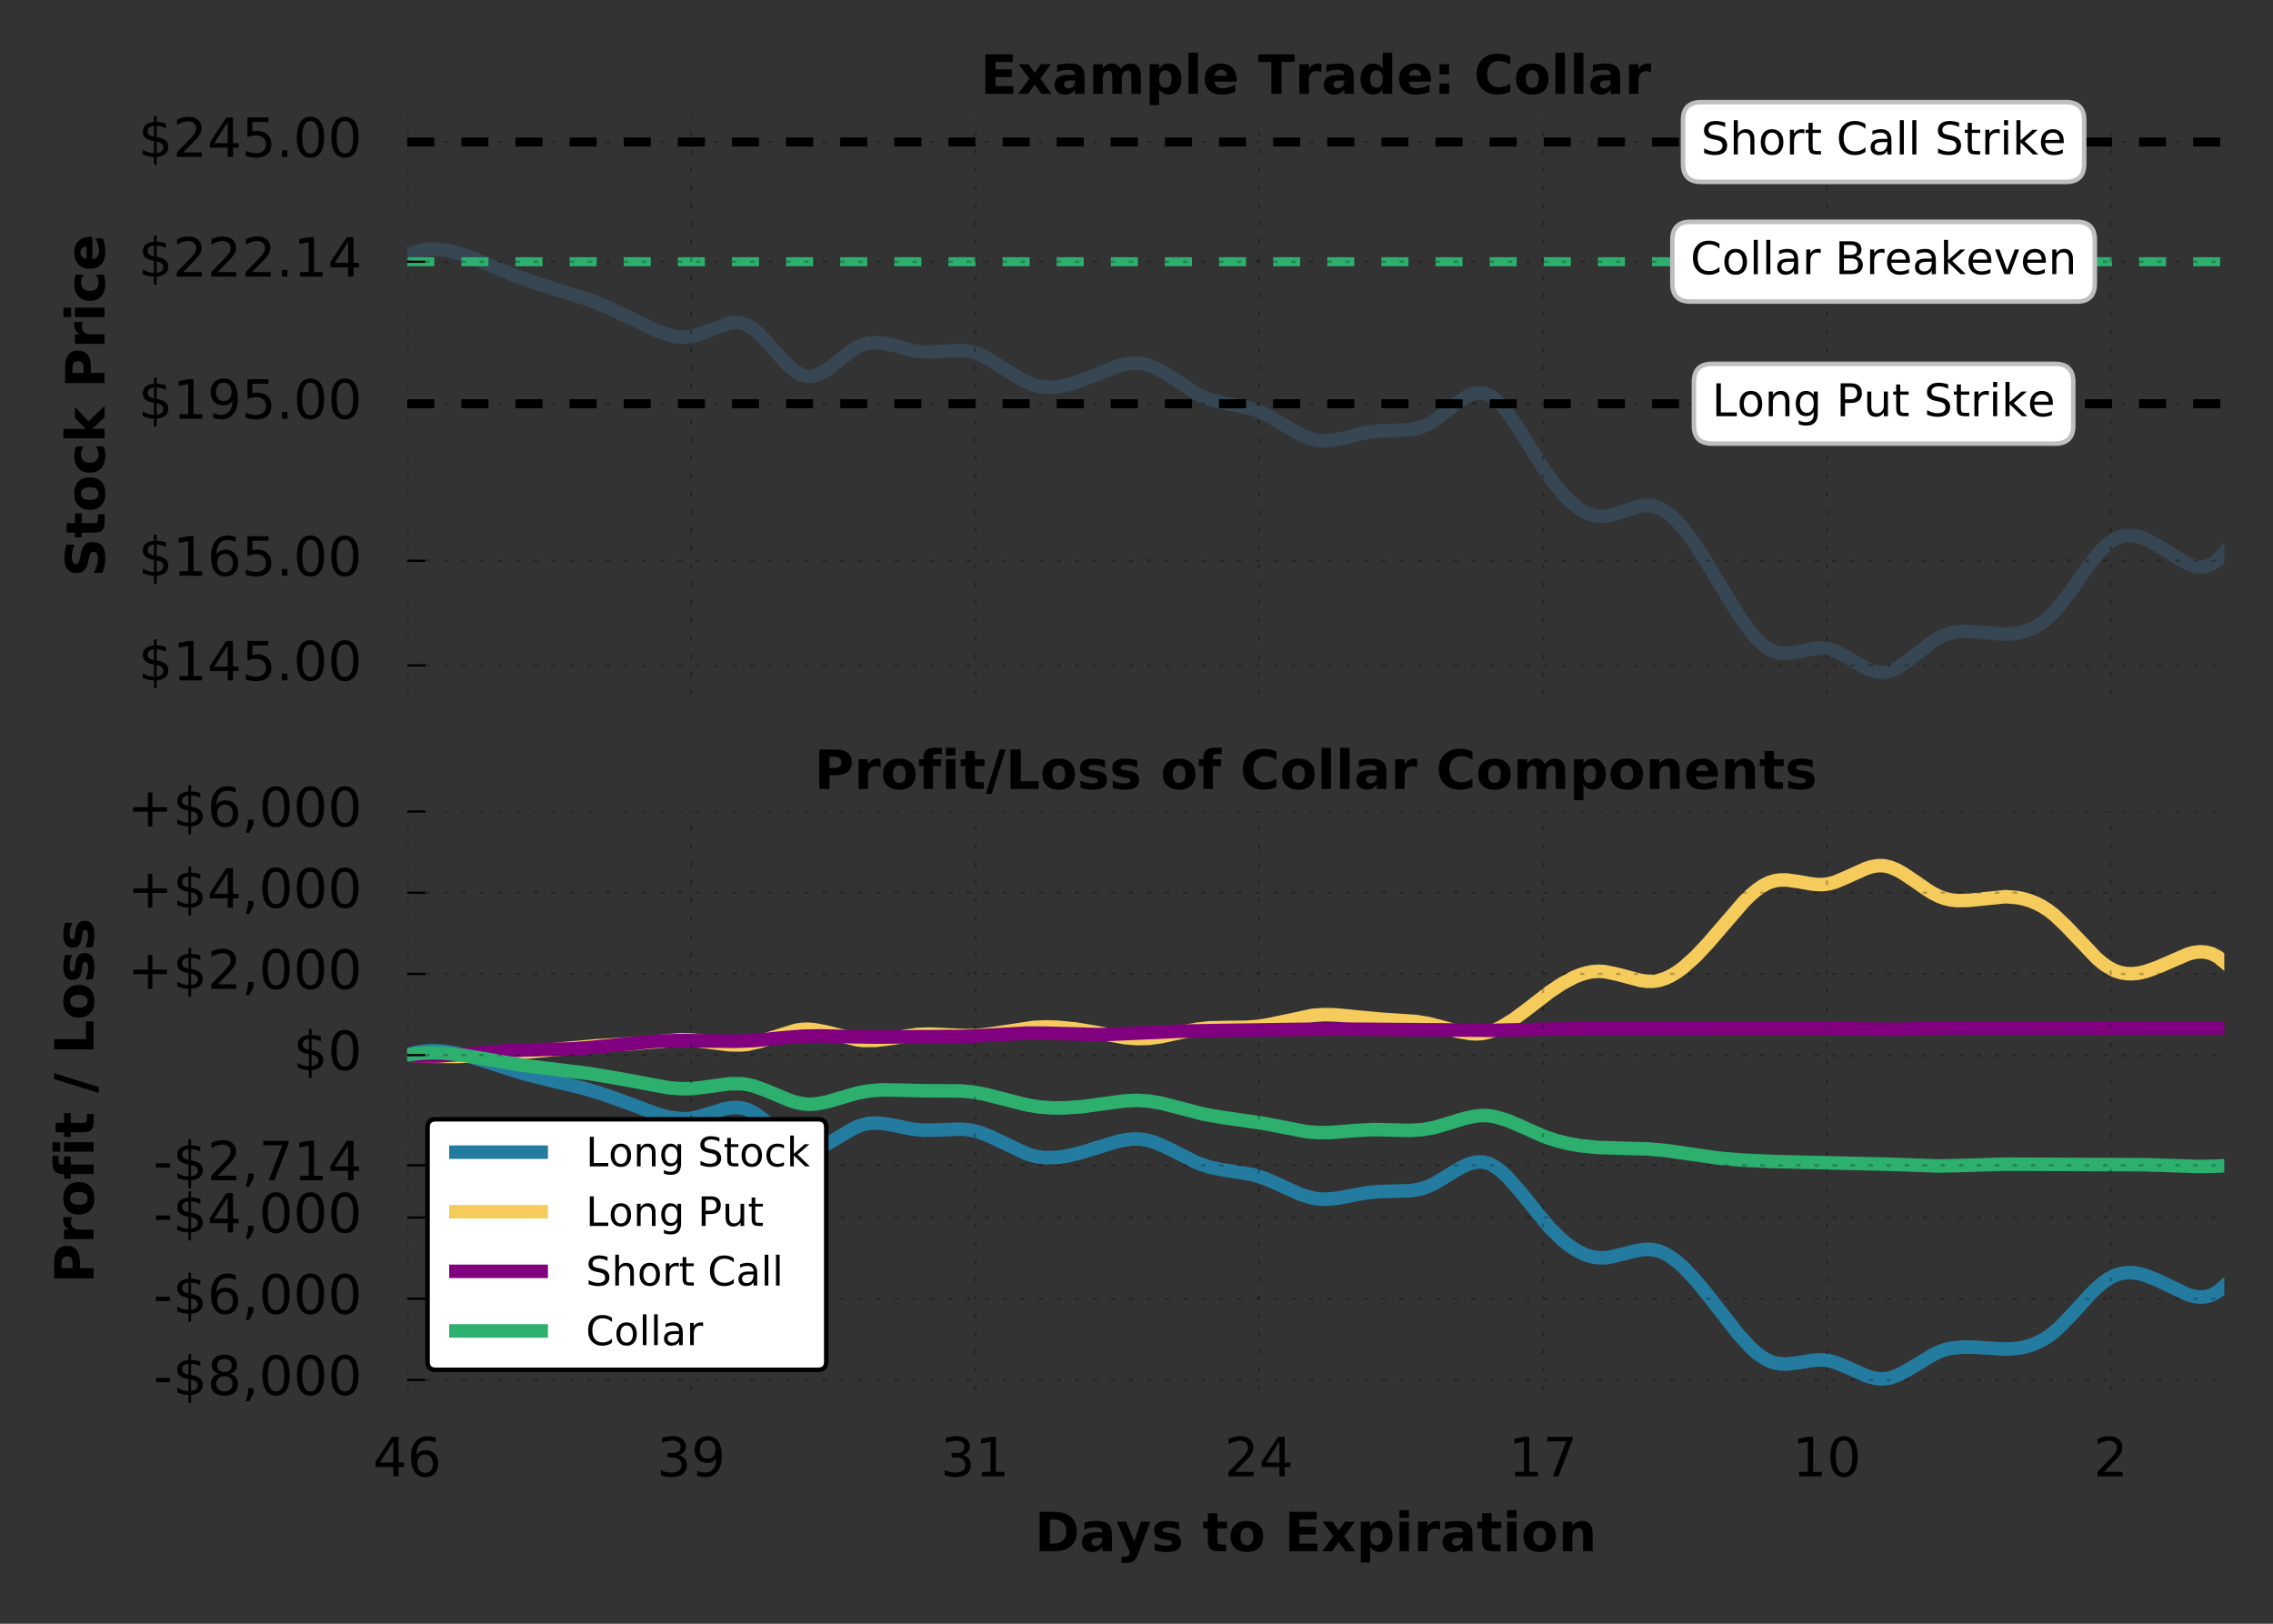 <?xml version="1.0" encoding="utf-8" standalone="no"?>
<!DOCTYPE svg PUBLIC "-//W3C//DTD SVG 1.1//EN"
  "http://www.w3.org/Graphics/SVG/1.1/DTD/svg11.dtd">
<!-- Created with matplotlib (http://matplotlib.org/) -->
<svg height="360pt" version="1.1" viewBox="0 0 504 360" width="504pt" xmlns="http://www.w3.org/2000/svg" xmlns:xlink="http://www.w3.org/1999/xlink">
 <rect x="0" y="0" width="504" height="360" fill="#333333" stroke="none"/>
 <defs>
  <style type="text/css">
*{stroke-linecap:butt;stroke-linejoin:round;stroke-miterlimit:100000;}
  </style>
 </defs>
 <g id="figure_1">
  <g id="patch_1">
   <path d="M 0 360 
L 504 360 
L 504 0 
L 0 0 
z
" style="fill:none;"/>
  </g>
  <g id="axes_1">
   <g id="patch_2">
    <path d="M 90.3 154.085 
L 493.2 154.085 
L 493.2 25.8 
L 90.3 25.8 
z
" style="fill:none;"/>
   </g>
   <g id="line2d_1">
    <path clip-path="url(#pdacb8d1902)" d="M 90.3 56.542 
L 91.647 55.975 
L 92.995 55.577 
L 94.342 55.335 
L 95.69 55.235 
L 97.037 55.263 
L 99.732 55.646 
L 102.427 56.369 
L 105.122 57.323 
L 110.512 59.579 
L 114.555 61.262 
L 118.597 62.675 
L 130.725 66.505 
L 134.767 68.167 
L 140.157 70.693 
L 145.547 73.292 
L 148.242 74.252 
L 149.59 74.562 
L 150.937 74.727 
L 152.285 74.722 
L 153.632 74.524 
L 154.98 74.139 
L 161.717 71.651 
L 163.065 71.506 
L 164.412 71.633 
L 165.76 72.098 
L 167.107 72.947 
L 168.455 74.115 
L 171.149 77.025 
L 173.844 80.063 
L 175.192 81.39 
L 176.539 82.461 
L 177.887 83.181 
L 179.234 83.459 
L 180.582 83.303 
L 181.929 82.794 
L 183.277 82.017 
L 185.972 79.991 
L 188.667 77.898 
L 190.014 77.035 
L 191.362 76.408 
L 192.709 76.057 
L 194.057 75.946 
L 195.404 76.026 
L 198.099 76.574 
L 202.142 77.659 
L 203.489 77.903 
L 206.184 78.027 
L 212.922 77.694 
L 214.269 77.808 
L 215.617 78.065 
L 216.964 78.502 
L 218.312 79.11 
L 221.007 80.685 
L 226.397 84.116 
L 227.744 84.794 
L 229.092 85.319 
L 230.439 85.666 
L 231.787 85.847 
L 233.134 85.878 
L 234.482 85.775 
L 237.177 85.232 
L 239.872 84.346 
L 247.957 81.141 
L 249.304 80.794 
L 250.652 80.574 
L 251.999 80.509 
L 253.346 80.626 
L 254.694 80.951 
L 256.041 81.476 
L 258.736 82.968 
L 265.474 87.36 
L 266.821 88.025 
L 268.169 88.544 
L 270.864 89.255 
L 277.601 90.633 
L 278.949 91.1 
L 281.644 92.411 
L 288.381 96.348 
L 289.729 96.949 
L 291.076 97.399 
L 292.424 97.663 
L 293.771 97.739 
L 295.119 97.66 
L 297.814 97.173 
L 303.204 95.845 
L 305.899 95.532 
L 312.636 95.303 
L 313.984 95.055 
L 315.331 94.653 
L 316.679 94.059 
L 318.026 93.246 
L 320.721 91.18 
L 323.416 89.048 
L 324.764 88.152 
L 326.111 87.475 
L 327.459 87.093 
L 328.806 87.086 
L 330.154 87.529 
L 331.501 88.43 
L 332.848 89.724 
L 334.196 91.34 
L 336.891 95.266 
L 342.281 103.95 
L 344.976 107.692 
L 346.323 109.299 
L 347.671 110.715 
L 349.018 111.925 
L 350.366 112.918 
L 351.713 113.681 
L 353.061 114.201 
L 354.408 114.465 
L 355.756 114.468 
L 357.103 114.251 
L 359.798 113.425 
L 362.493 112.515 
L 363.841 112.194 
L 365.188 112.051 
L 366.536 112.152 
L 367.883 112.562 
L 369.231 113.301 
L 370.578 114.341 
L 371.926 115.65 
L 373.273 117.195 
L 375.968 120.863 
L 378.663 125.087 
L 385.401 136.236 
L 388.096 140.031 
L 389.443 141.605 
L 390.791 142.904 
L 392.138 143.881 
L 393.486 144.5 
L 394.833 144.795 
L 396.181 144.835 
L 397.528 144.691 
L 402.918 143.677 
L 404.266 143.667 
L 405.613 143.892 
L 406.961 144.364 
L 409.656 145.793 
L 413.698 148.131 
L 415.045 148.691 
L 416.393 149.029 
L 417.74 149.077 
L 419.088 148.792 
L 420.435 148.22 
L 421.783 147.422 
L 424.478 145.4 
L 428.52 142.234 
L 429.868 141.393 
L 431.215 140.757 
L 432.563 140.326 
L 433.91 140.07 
L 435.258 139.957 
L 437.953 140.039 
L 443.343 140.56 
L 446.038 140.522 
L 447.385 140.344 
L 448.733 140.031 
L 450.08 139.561 
L 451.428 138.914 
L 452.775 138.068 
L 454.123 137.001 
L 455.47 135.692 
L 456.818 134.136 
L 459.513 130.51 
L 463.555 124.797 
L 464.903 123.09 
L 466.25 121.592 
L 467.598 120.372 
L 468.945 119.492 
L 470.293 118.952 
L 471.64 118.717 
L 472.988 118.751 
L 474.335 119.018 
L 475.683 119.482 
L 477.03 120.107 
L 479.725 121.694 
L 483.768 124.308 
L 485.115 125.003 
L 486.463 125.496 
L 487.81 125.717 
L 489.158 125.597 
L 490.505 125.066 
L 491.853 124.055 
L 493.2 122.496 
L 493.2 122.496 
" style="fill:none;stroke:#364652;stroke-linecap:square;stroke-width:3.0;"/>
   </g>
   <g id="line2d_2">
    <path clip-path="url(#pdacb8d1902)" d="M 90.3 58.022 
L 493.2 58.022 
" style="fill:none;stroke:#2daf6e;stroke-dasharray:6,6;stroke-dashoffset:0.0;stroke-width:2.0;"/>
   </g>
   <g id="line2d_3">
    <path clip-path="url(#pdacb8d1902)" d="M 90.3 89.513 
L 493.2 89.513 
" style="fill:none;stroke:#000000;stroke-dasharray:6,6;stroke-dashoffset:0.0;stroke-width:2.0;"/>
   </g>
   <g id="line2d_4">
    <path clip-path="url(#pdacb8d1902)" d="M 90.3 31.487 
L 493.2 31.487 
" style="fill:none;stroke:#000000;stroke-dasharray:6,6;stroke-dashoffset:0.0;stroke-width:2.0;"/>
   </g>
   <g id="matplotlib.axis_1">
    <g id="xtick_1">
     <g id="line2d_5">
      <path clip-path="url(#pdacb8d1902)" d="M 90.3 154.085 
L 90.3 25.8 
" style="fill:none;opacity:0.25;stroke:#000000;stroke-dasharray:1,3;stroke-dashoffset:0.0;stroke-width:0.5;"/>
     </g>
    </g>
    <g id="xtick_2">
     <g id="line2d_6">
      <path clip-path="url(#pdacb8d1902)" d="M 153.253 154.085 
L 153.253 25.8 
" style="fill:none;opacity:0.25;stroke:#000000;stroke-dasharray:1,3;stroke-dashoffset:0.0;stroke-width:0.5;"/>
     </g>
    </g>
    <g id="xtick_3">
     <g id="line2d_7">
      <path clip-path="url(#pdacb8d1902)" d="M 216.206 154.085 
L 216.206 25.8 
" style="fill:none;opacity:0.25;stroke:#000000;stroke-dasharray:1,3;stroke-dashoffset:0.0;stroke-width:0.5;"/>
     </g>
    </g>
    <g id="xtick_4">
     <g id="line2d_8">
      <path clip-path="url(#pdacb8d1902)" d="M 279.159 154.085 
L 279.159 25.8 
" style="fill:none;opacity:0.25;stroke:#000000;stroke-dasharray:1,3;stroke-dashoffset:0.0;stroke-width:0.5;"/>
     </g>
    </g>
    <g id="xtick_5">
     <g id="line2d_9">
      <path clip-path="url(#pdacb8d1902)" d="M 342.113 154.085 
L 342.113 25.8 
" style="fill:none;opacity:0.25;stroke:#000000;stroke-dasharray:1,3;stroke-dashoffset:0.0;stroke-width:0.5;"/>
     </g>
    </g>
    <g id="xtick_6">
     <g id="line2d_10">
      <path clip-path="url(#pdacb8d1902)" d="M 405.066 154.085 
L 405.066 25.8 
" style="fill:none;opacity:0.25;stroke:#000000;stroke-dasharray:1,3;stroke-dashoffset:0.0;stroke-width:0.5;"/>
     </g>
    </g>
    <g id="xtick_7">
     <g id="line2d_11">
      <path clip-path="url(#pdacb8d1902)" d="M 468.019 154.085 
L 468.019 25.8 
" style="fill:none;opacity:0.25;stroke:#000000;stroke-dasharray:1,3;stroke-dashoffset:0.0;stroke-width:0.5;"/>
     </g>
    </g>
   </g>
   <g id="matplotlib.axis_2">
    <g id="ytick_1">
     <g id="line2d_12">
      <path clip-path="url(#pdacb8d1902)" d="M 90.3 89.513 
L 493.2 89.513 
" style="fill:none;opacity:0.25;stroke:#000000;stroke-dasharray:1,3;stroke-dashoffset:0.0;stroke-width:0.5;"/>
     </g>
     <g id="line2d_13">
      <defs>
       <path d="M 0 0 
L 4 0 
" id="m387b8978ff" style="stroke:#000000;stroke-width:0.5;"/>
      </defs>
      <g>
       <use style="stroke:#000000;stroke-width:0.5;" x="90.3" xlink:href="#m387b8978ff" y="89.513"/>
      </g>
     </g>
     <g id="text_1">
      <!-- $195.00 -->
      <defs>
       <path d="M 10.688 12.406 
L 21 12.406 
L 21 0 
L 10.688 0 
z
" id="BitstreamVeraSans-Roman-2e"/>
       <path d="M 10.797 72.906 
L 49.516 72.906 
L 49.516 64.594 
L 19.828 64.594 
L 19.828 46.734 
Q 21.969 47.469 24.109 47.828 
Q 26.266 48.188 28.422 48.188 
Q 40.625 48.188 47.75 41.5 
Q 54.891 34.812 54.891 23.391 
Q 54.891 11.625 47.562 5.094 
Q 40.234 -1.422 26.906 -1.422 
Q 22.312 -1.422 17.547 -0.641 
Q 12.797 0.141 7.719 1.703 
L 7.719 11.625 
Q 12.109 9.234 16.797 8.062 
Q 21.484 6.891 26.703 6.891 
Q 35.156 6.891 40.078 11.328 
Q 45.016 15.766 45.016 23.391 
Q 45.016 31 40.078 35.438 
Q 35.156 39.891 26.703 39.891 
Q 22.75 39.891 18.812 39.016 
Q 14.891 38.141 10.797 36.281 
z
" id="BitstreamVeraSans-Roman-35"/>
       <path d="M 12.406 8.297 
L 28.516 8.297 
L 28.516 63.922 
L 10.984 60.406 
L 10.984 69.391 
L 28.422 72.906 
L 38.281 72.906 
L 38.281 8.297 
L 54.391 8.297 
L 54.391 0 
L 12.406 0 
z
" id="BitstreamVeraSans-Roman-31"/>
       <path d="M 31.781 66.406 
Q 24.172 66.406 20.328 58.906 
Q 16.5 51.422 16.5 36.375 
Q 16.5 21.391 20.328 13.891 
Q 24.172 6.391 31.781 6.391 
Q 39.453 6.391 43.281 13.891 
Q 47.125 21.391 47.125 36.375 
Q 47.125 51.422 43.281 58.906 
Q 39.453 66.406 31.781 66.406 
M 31.781 74.219 
Q 44.047 74.219 50.516 64.516 
Q 56.984 54.828 56.984 36.375 
Q 56.984 17.969 50.516 8.266 
Q 44.047 -1.422 31.781 -1.422 
Q 19.531 -1.422 13.062 8.266 
Q 6.594 17.969 6.594 36.375 
Q 6.594 54.828 13.062 64.516 
Q 19.531 74.219 31.781 74.219 
" id="BitstreamVeraSans-Roman-30"/>
       <path d="M 33.797 -14.703 
L 28.906 -14.703 
L 28.859 0 
Q 23.734 0.094 18.609 1.188 
Q 13.484 2.297 8.297 4.5 
L 8.297 13.281 
Q 13.281 10.156 18.375 8.562 
Q 23.484 6.984 28.906 6.938 
L 28.906 29.203 
Q 18.109 30.953 13.203 35.156 
Q 8.297 39.359 8.297 46.688 
Q 8.297 54.641 13.625 59.219 
Q 18.953 63.812 28.906 64.5 
L 28.906 75.984 
L 33.797 75.984 
L 33.797 64.656 
Q 38.328 64.453 42.578 63.688 
Q 46.828 62.938 50.875 61.625 
L 50.875 53.078 
Q 46.828 55.125 42.547 56.25 
Q 38.281 57.375 33.797 57.562 
L 33.797 36.719 
Q 44.875 35.016 50.094 30.609 
Q 55.328 26.219 55.328 18.609 
Q 55.328 10.359 49.781 5.594 
Q 44.234 0.828 33.797 0.094 
z
M 28.906 37.594 
L 28.906 57.625 
Q 23.25 56.984 20.266 54.391 
Q 17.281 51.812 17.281 47.516 
Q 17.281 43.312 20.031 40.969 
Q 22.797 38.625 28.906 37.594 
M 33.797 28.219 
L 33.797 7.078 
Q 39.984 7.906 43.141 10.594 
Q 46.297 13.281 46.297 17.672 
Q 46.297 21.969 43.281 24.5 
Q 40.281 27.047 33.797 28.219 
" id="BitstreamVeraSans-Roman-24"/>
       <path d="M 10.984 1.516 
L 10.984 10.5 
Q 14.703 8.734 18.5 7.812 
Q 22.312 6.891 25.984 6.891 
Q 35.75 6.891 40.891 13.453 
Q 46.047 20.016 46.781 33.406 
Q 43.953 29.203 39.594 26.953 
Q 35.25 24.703 29.984 24.703 
Q 19.047 24.703 12.672 31.312 
Q 6.297 37.938 6.297 49.422 
Q 6.297 60.641 12.938 67.422 
Q 19.578 74.219 30.609 74.219 
Q 43.266 74.219 49.922 64.516 
Q 56.594 54.828 56.594 36.375 
Q 56.594 19.141 48.406 8.859 
Q 40.234 -1.422 26.422 -1.422 
Q 22.703 -1.422 18.891 -0.688 
Q 15.094 0.047 10.984 1.516 
M 30.609 32.422 
Q 37.25 32.422 41.125 36.953 
Q 45.016 41.5 45.016 49.422 
Q 45.016 57.281 41.125 61.844 
Q 37.25 66.406 30.609 66.406 
Q 23.969 66.406 20.094 61.844 
Q 16.219 57.281 16.219 49.422 
Q 16.219 41.5 20.094 36.953 
Q 23.969 32.422 30.609 32.422 
" id="BitstreamVeraSans-Roman-39"/>
      </defs>
      <g transform="translate(30.676 92.824)scale(0.12 -0.12)">
       <use xlink:href="#BitstreamVeraSans-Roman-24"/>
       <use x="63.623" xlink:href="#BitstreamVeraSans-Roman-31"/>
       <use x="127.246" xlink:href="#BitstreamVeraSans-Roman-39"/>
       <use x="190.869" xlink:href="#BitstreamVeraSans-Roman-35"/>
       <use x="254.492" xlink:href="#BitstreamVeraSans-Roman-2e"/>
       <use x="286.279" xlink:href="#BitstreamVeraSans-Roman-30"/>
       <use x="349.902" xlink:href="#BitstreamVeraSans-Roman-30"/>
      </g>
     </g>
    </g>
    <g id="ytick_2">
     <g id="line2d_14">
      <path clip-path="url(#pdacb8d1902)" d="M 90.3 31.487 
L 493.2 31.487 
" style="fill:none;opacity:0.25;stroke:#000000;stroke-dasharray:1,3;stroke-dashoffset:0.0;stroke-width:0.5;"/>
     </g>
     <g id="line2d_15">
      <g>
       <use style="stroke:#000000;stroke-width:0.5;" x="90.3" xlink:href="#m387b8978ff" y="31.487"/>
      </g>
     </g>
     <g id="text_2">
      <!-- $245.00 -->
      <defs>
       <path d="M 19.188 8.297 
L 53.609 8.297 
L 53.609 0 
L 7.328 0 
L 7.328 8.297 
Q 12.938 14.109 22.625 23.891 
Q 32.328 33.688 34.812 36.531 
Q 39.547 41.844 41.422 45.531 
Q 43.312 49.219 43.312 52.781 
Q 43.312 58.594 39.234 62.25 
Q 35.156 65.922 28.609 65.922 
Q 23.969 65.922 18.812 64.312 
Q 13.672 62.703 7.812 59.422 
L 7.812 69.391 
Q 13.766 71.781 18.938 73 
Q 24.125 74.219 28.422 74.219 
Q 39.75 74.219 46.484 68.547 
Q 53.219 62.891 53.219 53.422 
Q 53.219 48.922 51.531 44.891 
Q 49.859 40.875 45.406 35.406 
Q 44.188 33.984 37.641 27.219 
Q 31.109 20.453 19.188 8.297 
" id="BitstreamVeraSans-Roman-32"/>
       <path d="M 37.797 64.312 
L 12.891 25.391 
L 37.797 25.391 
z
M 35.203 72.906 
L 47.609 72.906 
L 47.609 25.391 
L 58.016 25.391 
L 58.016 17.188 
L 47.609 17.188 
L 47.609 0 
L 37.797 0 
L 37.797 17.188 
L 4.891 17.188 
L 4.891 26.703 
z
" id="BitstreamVeraSans-Roman-34"/>
      </defs>
      <g transform="translate(30.676 34.798)scale(0.12 -0.12)">
       <use xlink:href="#BitstreamVeraSans-Roman-24"/>
       <use x="63.623" xlink:href="#BitstreamVeraSans-Roman-32"/>
       <use x="127.246" xlink:href="#BitstreamVeraSans-Roman-34"/>
       <use x="190.869" xlink:href="#BitstreamVeraSans-Roman-35"/>
       <use x="254.492" xlink:href="#BitstreamVeraSans-Roman-2e"/>
       <use x="286.279" xlink:href="#BitstreamVeraSans-Roman-30"/>
       <use x="349.902" xlink:href="#BitstreamVeraSans-Roman-30"/>
      </g>
     </g>
    </g>
    <g id="ytick_3">
     <g id="line2d_16">
      <path clip-path="url(#pdacb8d1902)" d="M 90.3 58.022 
L 493.2 58.022 
" style="fill:none;opacity:0.25;stroke:#000000;stroke-dasharray:1,3;stroke-dashoffset:0.0;stroke-width:0.5;"/>
     </g>
     <g id="line2d_17">
      <g>
       <use style="stroke:#000000;stroke-width:0.5;" x="90.3" xlink:href="#m387b8978ff" y="58.022"/>
      </g>
     </g>
     <g id="text_3">
      <!-- $222.14 -->
      <g transform="translate(30.676 61.333)scale(0.12 -0.12)">
       <use xlink:href="#BitstreamVeraSans-Roman-24"/>
       <use x="63.623" xlink:href="#BitstreamVeraSans-Roman-32"/>
       <use x="127.246" xlink:href="#BitstreamVeraSans-Roman-32"/>
       <use x="190.869" xlink:href="#BitstreamVeraSans-Roman-32"/>
       <use x="254.492" xlink:href="#BitstreamVeraSans-Roman-2e"/>
       <use x="286.279" xlink:href="#BitstreamVeraSans-Roman-31"/>
       <use x="349.902" xlink:href="#BitstreamVeraSans-Roman-34"/>
      </g>
     </g>
    </g>
    <g id="ytick_4">
     <g id="line2d_18">
      <path clip-path="url(#pdacb8d1902)" d="M 90.3 124.329 
L 493.2 124.329 
" style="fill:none;opacity:0.25;stroke:#000000;stroke-dasharray:1,3;stroke-dashoffset:0.0;stroke-width:0.5;"/>
     </g>
     <g id="line2d_19">
      <g>
       <use style="stroke:#000000;stroke-width:0.5;" x="90.3" xlink:href="#m387b8978ff" y="124.329"/>
      </g>
     </g>
     <g id="text_4">
      <!-- $165.00 -->
      <defs>
       <path d="M 33.016 40.375 
Q 26.375 40.375 22.484 35.828 
Q 18.609 31.297 18.609 23.391 
Q 18.609 15.531 22.484 10.953 
Q 26.375 6.391 33.016 6.391 
Q 39.656 6.391 43.531 10.953 
Q 47.406 15.531 47.406 23.391 
Q 47.406 31.297 43.531 35.828 
Q 39.656 40.375 33.016 40.375 
M 52.594 71.297 
L 52.594 62.312 
Q 48.875 64.062 45.094 64.984 
Q 41.312 65.922 37.594 65.922 
Q 27.828 65.922 22.672 59.328 
Q 17.531 52.734 16.797 39.406 
Q 19.672 43.656 24.016 45.922 
Q 28.375 48.188 33.594 48.188 
Q 44.578 48.188 50.953 41.516 
Q 57.328 34.859 57.328 23.391 
Q 57.328 12.156 50.688 5.359 
Q 44.047 -1.422 33.016 -1.422 
Q 20.359 -1.422 13.672 8.266 
Q 6.984 17.969 6.984 36.375 
Q 6.984 53.656 15.188 63.938 
Q 23.391 74.219 37.203 74.219 
Q 40.922 74.219 44.703 73.484 
Q 48.484 72.75 52.594 71.297 
" id="BitstreamVeraSans-Roman-36"/>
      </defs>
      <g transform="translate(30.676 127.64)scale(0.12 -0.12)">
       <use xlink:href="#BitstreamVeraSans-Roman-24"/>
       <use x="63.623" xlink:href="#BitstreamVeraSans-Roman-31"/>
       <use x="127.246" xlink:href="#BitstreamVeraSans-Roman-36"/>
       <use x="190.869" xlink:href="#BitstreamVeraSans-Roman-35"/>
       <use x="254.492" xlink:href="#BitstreamVeraSans-Roman-2e"/>
       <use x="286.279" xlink:href="#BitstreamVeraSans-Roman-30"/>
       <use x="349.902" xlink:href="#BitstreamVeraSans-Roman-30"/>
      </g>
     </g>
    </g>
    <g id="ytick_5">
     <g id="line2d_20">
      <path clip-path="url(#pdacb8d1902)" d="M 90.3 147.54 
L 493.2 147.54 
" style="fill:none;opacity:0.25;stroke:#000000;stroke-dasharray:1,3;stroke-dashoffset:0.0;stroke-width:0.5;"/>
     </g>
     <g id="line2d_21">
      <g>
       <use style="stroke:#000000;stroke-width:0.5;" x="90.3" xlink:href="#m387b8978ff" y="147.54"/>
      </g>
     </g>
     <g id="text_5">
      <!-- $145.00 -->
      <g transform="translate(30.676 150.851)scale(0.12 -0.12)">
       <use xlink:href="#BitstreamVeraSans-Roman-24"/>
       <use x="63.623" xlink:href="#BitstreamVeraSans-Roman-31"/>
       <use x="127.246" xlink:href="#BitstreamVeraSans-Roman-34"/>
       <use x="190.869" xlink:href="#BitstreamVeraSans-Roman-35"/>
       <use x="254.492" xlink:href="#BitstreamVeraSans-Roman-2e"/>
       <use x="286.279" xlink:href="#BitstreamVeraSans-Roman-30"/>
       <use x="349.902" xlink:href="#BitstreamVeraSans-Roman-30"/>
      </g>
     </g>
    </g>
    <g id="text_6">
     <!-- Stock Price -->
     <defs>
      <path d="M 8.406 75.984 
L 25.875 75.984 
L 25.875 34.625 
L 46 54.688 
L 66.312 54.688 
L 39.594 29.594 
L 68.406 0 
L 47.219 0 
L 25.875 22.797 
L 25.875 0 
L 8.406 0 
z
" id="BitstreamVeraSans-Bold-6b"/>
      <path d="M 49.031 39.797 
Q 46.734 40.875 44.453 41.375 
Q 42.188 41.891 39.891 41.891 
Q 33.156 41.891 29.516 37.562 
Q 25.875 33.25 25.875 25.203 
L 25.875 0 
L 8.406 0 
L 8.406 54.688 
L 25.875 54.688 
L 25.875 45.703 
Q 29.25 51.078 33.609 53.531 
Q 37.984 56 44.094 56 
Q 44.969 56 45.984 55.922 
Q 47.016 55.859 48.969 55.609 
z
" id="BitstreamVeraSans-Bold-72"/>
      <path d="M 9.188 72.906 
L 40.375 72.906 
Q 54.297 72.906 61.734 66.719 
Q 69.188 60.547 69.188 49.125 
Q 69.188 37.641 61.734 31.469 
Q 54.297 25.297 40.375 25.297 
L 27.984 25.297 
L 27.984 0 
L 9.188 0 
z
M 27.984 59.281 
L 27.984 38.922 
L 38.375 38.922 
Q 43.844 38.922 46.828 41.578 
Q 49.812 44.234 49.812 49.125 
Q 49.812 54 46.828 56.641 
Q 43.844 59.281 38.375 59.281 
z
" id="BitstreamVeraSans-Bold-50"/>
      <path id="BitstreamVeraSans-Bold-20"/>
      <path d="M 62.984 27.484 
L 62.984 22.516 
L 22.125 22.516 
Q 22.75 16.359 26.562 13.281 
Q 30.375 10.203 37.203 10.203 
Q 42.719 10.203 48.5 11.844 
Q 54.297 13.484 60.406 16.797 
L 60.406 3.328 
Q 54.203 0.984 48 -0.219 
Q 41.797 -1.422 35.594 -1.422 
Q 20.75 -1.422 12.516 6.125 
Q 4.297 13.672 4.297 27.297 
Q 4.297 40.672 12.375 48.328 
Q 20.453 56 34.625 56 
Q 47.516 56 55.25 48.234 
Q 62.984 40.484 62.984 27.484 
M 45.016 33.297 
Q 45.016 38.281 42.109 41.328 
Q 39.203 44.391 34.516 44.391 
Q 29.438 44.391 26.266 41.531 
Q 23.094 38.672 22.312 33.297 
z
" id="BitstreamVeraSans-Bold-65"/>
      <path d="M 27.484 70.219 
L 27.484 54.688 
L 45.516 54.688 
L 45.516 42.188 
L 27.484 42.188 
L 27.484 19 
Q 27.484 15.188 29 13.844 
Q 30.516 12.5 35.016 12.5 
L 44 12.5 
L 44 0 
L 29 0 
Q 18.656 0 14.328 4.312 
Q 10.016 8.641 10.016 19 
L 10.016 42.188 
L 1.312 42.188 
L 1.312 54.688 
L 10.016 54.688 
L 10.016 70.219 
z
" id="BitstreamVeraSans-Bold-74"/>
      <path d="M 34.422 43.5 
Q 28.609 43.5 25.562 39.328 
Q 22.516 35.156 22.516 27.297 
Q 22.516 19.438 25.562 15.25 
Q 28.609 11.078 34.422 11.078 
Q 40.141 11.078 43.156 15.25 
Q 46.188 19.438 46.188 27.297 
Q 46.188 35.156 43.156 39.328 
Q 40.141 43.5 34.422 43.5 
M 34.422 56 
Q 48.531 56 56.469 48.375 
Q 64.406 40.766 64.406 27.297 
Q 64.406 13.812 56.469 6.188 
Q 48.531 -1.422 34.422 -1.422 
Q 20.266 -1.422 12.281 6.188 
Q 4.297 13.812 4.297 27.297 
Q 4.297 40.766 12.281 48.375 
Q 20.266 56 34.422 56 
" id="BitstreamVeraSans-Bold-6f"/>
      <path d="M 8.406 54.688 
L 25.875 54.688 
L 25.875 0 
L 8.406 0 
z
M 8.406 75.984 
L 25.875 75.984 
L 25.875 61.719 
L 8.406 61.719 
z
" id="BitstreamVeraSans-Bold-69"/>
      <path d="M 52.594 52.984 
L 52.594 38.719 
Q 49.031 41.156 45.438 42.328 
Q 41.844 43.5 37.984 43.5 
Q 30.672 43.5 26.594 39.234 
Q 22.516 34.969 22.516 27.297 
Q 22.516 19.625 26.594 15.344 
Q 30.672 11.078 37.984 11.078 
Q 42.094 11.078 45.781 12.297 
Q 49.469 13.531 52.594 15.922 
L 52.594 1.609 
Q 48.484 0.094 44.266 -0.656 
Q 40.047 -1.422 35.797 -1.422 
Q 21 -1.422 12.641 6.172 
Q 4.297 13.766 4.297 27.297 
Q 4.297 40.828 12.641 48.406 
Q 21 56 35.797 56 
Q 40.094 56 44.266 55.25 
Q 48.438 54.5 52.594 52.984 
" id="BitstreamVeraSans-Bold-63"/>
      <path d="M 59.906 70.609 
L 59.906 55.172 
Q 53.906 57.859 48.188 59.219 
Q 42.484 60.594 37.406 60.594 
Q 30.672 60.594 27.438 58.734 
Q 24.219 56.891 24.219 52.984 
Q 24.219 50.047 26.391 48.406 
Q 28.562 46.781 34.281 45.609 
L 42.281 44 
Q 54.438 41.547 59.562 36.562 
Q 64.703 31.594 64.703 22.406 
Q 64.703 10.359 57.547 4.469 
Q 50.391 -1.422 35.688 -1.422 
Q 28.766 -1.422 21.781 -0.094 
Q 14.797 1.219 7.812 3.812 
L 7.812 19.672 
Q 14.797 15.969 21.312 14.078 
Q 27.828 12.203 33.891 12.203 
Q 40.047 12.203 43.312 14.25 
Q 46.578 16.312 46.578 20.125 
Q 46.578 23.531 44.359 25.391 
Q 42.141 27.25 35.5 28.719 
L 28.219 30.328 
Q 17.281 32.672 12.219 37.797 
Q 7.172 42.922 7.172 51.609 
Q 7.172 62.5 14.203 68.359 
Q 21.234 74.219 34.422 74.219 
Q 40.438 74.219 46.781 73.312 
Q 53.125 72.406 59.906 70.609 
" id="BitstreamVeraSans-Bold-53"/>
     </defs>
     <g transform="translate(23.181 127.929)rotate(-90.0)scale(0.12 -0.12)">
      <use xlink:href="#BitstreamVeraSans-Bold-53"/>
      <use x="72.021" xlink:href="#BitstreamVeraSans-Bold-74"/>
      <use x="119.824" xlink:href="#BitstreamVeraSans-Bold-6f"/>
      <use x="188.525" xlink:href="#BitstreamVeraSans-Bold-63"/>
      <use x="247.803" xlink:href="#BitstreamVeraSans-Bold-6b"/>
      <use x="314.307" xlink:href="#BitstreamVeraSans-Bold-20"/>
      <use x="349.121" xlink:href="#BitstreamVeraSans-Bold-50"/>
      <use x="422.412" xlink:href="#BitstreamVeraSans-Bold-72"/>
      <use x="471.729" xlink:href="#BitstreamVeraSans-Bold-69"/>
      <use x="506.006" xlink:href="#BitstreamVeraSans-Bold-63"/>
      <use x="565.283" xlink:href="#BitstreamVeraSans-Bold-65"/>
     </g>
    </g>
   </g>
   <g id="text_7">
    <g id="patch_3">
     <path d="M 374.82 66.861 
L 460.493 66.861 
Q 464.493 66.861 464.493 62.861 
L 464.493 53.183 
Q 464.493 49.183 460.493 49.183 
L 374.82 49.183 
Q 370.82 49.183 370.82 53.183 
L 370.82 62.861 
Q 370.82 66.861 374.82 66.861 
z
" style="fill:#ffffff;stroke:#bfbfbf;stroke-linejoin:miter;"/>
    </g>
    <!-- Collar Breakeven -->
    <defs>
     <path d="M 56.203 29.594 
L 56.203 25.203 
L 14.891 25.203 
Q 15.484 15.922 20.484 11.062 
Q 25.484 6.203 34.422 6.203 
Q 39.594 6.203 44.453 7.469 
Q 49.312 8.734 54.109 11.281 
L 54.109 2.781 
Q 49.266 0.734 44.188 -0.344 
Q 39.109 -1.422 33.891 -1.422 
Q 20.797 -1.422 13.156 6.188 
Q 5.516 13.812 5.516 26.812 
Q 5.516 40.234 12.766 48.109 
Q 20.016 56 32.328 56 
Q 43.359 56 49.781 48.891 
Q 56.203 41.797 56.203 29.594 
M 47.219 32.234 
Q 47.125 39.594 43.094 43.984 
Q 39.062 48.391 32.422 48.391 
Q 24.906 48.391 20.391 44.141 
Q 15.875 39.891 15.188 32.172 
z
" id="BitstreamVeraSans-Roman-65"/>
     <path d="M 9.078 75.984 
L 18.109 75.984 
L 18.109 31.109 
L 44.922 54.688 
L 56.391 54.688 
L 27.391 29.109 
L 57.625 0 
L 45.906 0 
L 18.109 26.703 
L 18.109 0 
L 9.078 0 
z
" id="BitstreamVeraSans-Roman-6b"/>
     <path d="M 19.672 34.812 
L 19.672 8.109 
L 35.5 8.109 
Q 43.453 8.109 47.281 11.406 
Q 51.125 14.703 51.125 21.484 
Q 51.125 28.328 47.281 31.562 
Q 43.453 34.812 35.5 34.812 
z
M 19.672 64.797 
L 19.672 42.828 
L 34.281 42.828 
Q 41.5 42.828 45.031 45.531 
Q 48.578 48.25 48.578 53.812 
Q 48.578 59.328 45.031 62.062 
Q 41.5 64.797 34.281 64.797 
z
M 9.812 72.906 
L 35.016 72.906 
Q 46.297 72.906 52.391 68.219 
Q 58.5 63.531 58.5 54.891 
Q 58.5 48.188 55.375 44.234 
Q 52.25 40.281 46.188 39.312 
Q 53.469 37.75 57.5 32.781 
Q 61.531 27.828 61.531 20.406 
Q 61.531 10.641 54.891 5.312 
Q 48.25 0 35.984 0 
L 9.812 0 
z
" id="BitstreamVeraSans-Roman-42"/>
     <path d="M 54.891 33.016 
L 54.891 0 
L 45.906 0 
L 45.906 32.719 
Q 45.906 40.484 42.875 44.328 
Q 39.844 48.188 33.797 48.188 
Q 26.516 48.188 22.312 43.547 
Q 18.109 38.922 18.109 30.906 
L 18.109 0 
L 9.078 0 
L 9.078 54.688 
L 18.109 54.688 
L 18.109 46.188 
Q 21.344 51.125 25.703 53.562 
Q 30.078 56 35.797 56 
Q 45.219 56 50.047 50.172 
Q 54.891 44.344 54.891 33.016 
" id="BitstreamVeraSans-Roman-6e"/>
     <path d="M 30.609 48.391 
Q 23.391 48.391 19.188 42.75 
Q 14.984 37.109 14.984 27.297 
Q 14.984 17.484 19.156 11.844 
Q 23.344 6.203 30.609 6.203 
Q 37.797 6.203 41.984 11.859 
Q 46.188 17.531 46.188 27.297 
Q 46.188 37.016 41.984 42.703 
Q 37.797 48.391 30.609 48.391 
M 30.609 56 
Q 42.328 56 49.016 48.375 
Q 55.719 40.766 55.719 27.297 
Q 55.719 13.875 49.016 6.219 
Q 42.328 -1.422 30.609 -1.422 
Q 18.844 -1.422 12.172 6.219 
Q 5.516 13.875 5.516 27.297 
Q 5.516 40.766 12.172 48.375 
Q 18.844 56 30.609 56 
" id="BitstreamVeraSans-Roman-6f"/>
     <path d="M 64.406 67.281 
L 64.406 56.891 
Q 59.422 61.531 53.781 63.812 
Q 48.141 66.109 41.797 66.109 
Q 29.297 66.109 22.656 58.469 
Q 16.016 50.828 16.016 36.375 
Q 16.016 21.969 22.656 14.328 
Q 29.297 6.688 41.797 6.688 
Q 48.141 6.688 53.781 8.984 
Q 59.422 11.281 64.406 15.922 
L 64.406 5.609 
Q 59.234 2.094 53.438 0.328 
Q 47.656 -1.422 41.219 -1.422 
Q 24.656 -1.422 15.125 8.703 
Q 5.609 18.844 5.609 36.375 
Q 5.609 53.953 15.125 64.078 
Q 24.656 74.219 41.219 74.219 
Q 47.75 74.219 53.531 72.484 
Q 59.328 70.75 64.406 67.281 
" id="BitstreamVeraSans-Roman-43"/>
     <path d="M 41.109 46.297 
Q 39.594 47.172 37.812 47.578 
Q 36.031 48 33.891 48 
Q 26.266 48 22.188 43.047 
Q 18.109 38.094 18.109 28.812 
L 18.109 0 
L 9.078 0 
L 9.078 54.688 
L 18.109 54.688 
L 18.109 46.188 
Q 20.953 51.172 25.484 53.578 
Q 30.031 56 36.531 56 
Q 37.453 56 38.578 55.875 
Q 39.703 55.766 41.062 55.516 
z
" id="BitstreamVeraSans-Roman-72"/>
     <path d="M 2.984 54.688 
L 12.5 54.688 
L 29.594 8.797 
L 46.688 54.688 
L 56.203 54.688 
L 35.688 0 
L 23.484 0 
z
" id="BitstreamVeraSans-Roman-76"/>
     <path d="M 34.281 27.484 
Q 23.391 27.484 19.188 25 
Q 14.984 22.516 14.984 16.5 
Q 14.984 11.719 18.141 8.906 
Q 21.297 6.109 26.703 6.109 
Q 34.188 6.109 38.703 11.406 
Q 43.219 16.703 43.219 25.484 
L 43.219 27.484 
z
M 52.203 31.203 
L 52.203 0 
L 43.219 0 
L 43.219 8.297 
Q 40.141 3.328 35.547 0.953 
Q 30.953 -1.422 24.312 -1.422 
Q 15.922 -1.422 10.953 3.297 
Q 6 8.016 6 15.922 
Q 6 25.141 12.172 29.828 
Q 18.359 34.516 30.609 34.516 
L 43.219 34.516 
L 43.219 35.406 
Q 43.219 41.609 39.141 45 
Q 35.062 48.391 27.688 48.391 
Q 23 48.391 18.547 47.266 
Q 14.109 46.141 10.016 43.891 
L 10.016 52.203 
Q 14.938 54.109 19.578 55.047 
Q 24.219 56 28.609 56 
Q 40.484 56 46.344 49.844 
Q 52.203 43.703 52.203 31.203 
" id="BitstreamVeraSans-Roman-61"/>
     <path id="BitstreamVeraSans-Roman-20"/>
     <path d="M 9.422 75.984 
L 18.406 75.984 
L 18.406 0 
L 9.422 0 
z
" id="BitstreamVeraSans-Roman-6c"/>
    </defs>
    <g transform="translate(374.82 60.782)scale(0.1 -0.1)">
     <use xlink:href="#BitstreamVeraSans-Roman-43"/>
     <use x="69.824" xlink:href="#BitstreamVeraSans-Roman-6f"/>
     <use x="131.006" xlink:href="#BitstreamVeraSans-Roman-6c"/>
     <use x="158.789" xlink:href="#BitstreamVeraSans-Roman-6c"/>
     <use x="186.572" xlink:href="#BitstreamVeraSans-Roman-61"/>
     <use x="247.852" xlink:href="#BitstreamVeraSans-Roman-72"/>
     <use x="288.965" xlink:href="#BitstreamVeraSans-Roman-20"/>
     <use x="320.752" xlink:href="#BitstreamVeraSans-Roman-42"/>
     <use x="389.355" xlink:href="#BitstreamVeraSans-Roman-72"/>
     <use x="430.438" xlink:href="#BitstreamVeraSans-Roman-65"/>
     <use x="491.961" xlink:href="#BitstreamVeraSans-Roman-61"/>
     <use x="553.24" xlink:href="#BitstreamVeraSans-Roman-6b"/>
     <use x="611.104" xlink:href="#BitstreamVeraSans-Roman-65"/>
     <use x="672.627" xlink:href="#BitstreamVeraSans-Roman-76"/>
     <use x="731.807" xlink:href="#BitstreamVeraSans-Roman-65"/>
     <use x="793.33" xlink:href="#BitstreamVeraSans-Roman-6e"/>
    </g>
   </g>
   <g id="text_8">
    <g id="patch_4">
     <path d="M 379.599 98.352 
L 455.713 98.352 
Q 459.713 98.352 459.713 94.352 
L 459.713 84.674 
Q 459.713 80.674 455.713 80.674 
L 379.599 80.674 
Q 375.599 80.674 375.599 84.674 
L 375.599 94.352 
Q 375.599 98.352 379.599 98.352 
z
" style="fill:#ffffff;stroke:#bfbfbf;stroke-linejoin:miter;"/>
    </g>
    <!-- Long Put Strike -->
    <defs>
     <path d="M 45.406 27.984 
Q 45.406 37.75 41.375 43.109 
Q 37.359 48.484 30.078 48.484 
Q 22.859 48.484 18.828 43.109 
Q 14.797 37.75 14.797 27.984 
Q 14.797 18.266 18.828 12.891 
Q 22.859 7.516 30.078 7.516 
Q 37.359 7.516 41.375 12.891 
Q 45.406 18.266 45.406 27.984 
M 54.391 6.781 
Q 54.391 -7.172 48.188 -13.984 
Q 42 -20.797 29.203 -20.797 
Q 24.469 -20.797 20.266 -20.094 
Q 16.062 -19.391 12.109 -17.922 
L 12.109 -9.188 
Q 16.062 -11.328 19.922 -12.344 
Q 23.781 -13.375 27.781 -13.375 
Q 36.625 -13.375 41.016 -8.766 
Q 45.406 -4.156 45.406 5.172 
L 45.406 9.625 
Q 42.625 4.781 38.281 2.391 
Q 33.938 0 27.875 0 
Q 17.828 0 11.672 7.656 
Q 5.516 15.328 5.516 27.984 
Q 5.516 40.672 11.672 48.328 
Q 17.828 56 27.875 56 
Q 33.938 56 38.281 53.609 
Q 42.625 51.219 45.406 46.391 
L 45.406 54.688 
L 54.391 54.688 
z
" id="BitstreamVeraSans-Roman-67"/>
     <path d="M 9.812 72.906 
L 19.672 72.906 
L 19.672 8.297 
L 55.172 8.297 
L 55.172 0 
L 9.812 0 
z
" id="BitstreamVeraSans-Roman-4c"/>
     <path d="M 19.672 64.797 
L 19.672 37.406 
L 32.078 37.406 
Q 38.969 37.406 42.719 40.969 
Q 46.484 44.531 46.484 51.125 
Q 46.484 57.672 42.719 61.234 
Q 38.969 64.797 32.078 64.797 
z
M 9.812 72.906 
L 32.078 72.906 
Q 44.344 72.906 50.609 67.359 
Q 56.891 61.812 56.891 51.125 
Q 56.891 40.328 50.609 34.812 
Q 44.344 29.297 32.078 29.297 
L 19.672 29.297 
L 19.672 0 
L 9.812 0 
z
" id="BitstreamVeraSans-Roman-50"/>
     <path d="M 53.516 70.516 
L 53.516 60.891 
Q 47.906 63.578 42.922 64.891 
Q 37.938 66.219 33.297 66.219 
Q 25.25 66.219 20.875 63.094 
Q 16.5 59.969 16.5 54.203 
Q 16.5 49.359 19.406 46.891 
Q 22.312 44.438 30.422 42.922 
L 36.375 41.703 
Q 47.406 39.594 52.656 34.297 
Q 57.906 29 57.906 20.125 
Q 57.906 9.516 50.797 4.047 
Q 43.703 -1.422 29.984 -1.422 
Q 24.812 -1.422 18.969 -0.25 
Q 13.141 0.922 6.891 3.219 
L 6.891 13.375 
Q 12.891 10.016 18.656 8.297 
Q 24.422 6.594 29.984 6.594 
Q 38.422 6.594 43.016 9.906 
Q 47.609 13.234 47.609 19.391 
Q 47.609 24.75 44.312 27.781 
Q 41.016 30.812 33.5 32.328 
L 27.484 33.5 
Q 16.453 35.688 11.516 40.375 
Q 6.594 45.062 6.594 53.422 
Q 6.594 63.094 13.406 68.656 
Q 20.219 74.219 32.172 74.219 
Q 37.312 74.219 42.625 73.281 
Q 47.953 72.359 53.516 70.516 
" id="BitstreamVeraSans-Roman-53"/>
     <path d="M 9.422 54.688 
L 18.406 54.688 
L 18.406 0 
L 9.422 0 
z
M 9.422 75.984 
L 18.406 75.984 
L 18.406 64.594 
L 9.422 64.594 
z
" id="BitstreamVeraSans-Roman-69"/>
     <path d="M 18.312 70.219 
L 18.312 54.688 
L 36.812 54.688 
L 36.812 47.703 
L 18.312 47.703 
L 18.312 18.016 
Q 18.312 11.328 20.141 9.422 
Q 21.969 7.516 27.594 7.516 
L 36.812 7.516 
L 36.812 0 
L 27.594 0 
Q 17.188 0 13.234 3.875 
Q 9.281 7.766 9.281 18.016 
L 9.281 47.703 
L 2.688 47.703 
L 2.688 54.688 
L 9.281 54.688 
L 9.281 70.219 
z
" id="BitstreamVeraSans-Roman-74"/>
     <path d="M 8.5 21.578 
L 8.5 54.688 
L 17.484 54.688 
L 17.484 21.922 
Q 17.484 14.156 20.5 10.266 
Q 23.531 6.391 29.594 6.391 
Q 36.859 6.391 41.078 11.031 
Q 45.312 15.672 45.312 23.688 
L 45.312 54.688 
L 54.297 54.688 
L 54.297 0 
L 45.312 0 
L 45.312 8.406 
Q 42.047 3.422 37.719 1 
Q 33.406 -1.422 27.688 -1.422 
Q 18.266 -1.422 13.375 4.438 
Q 8.5 10.297 8.5 21.578 
" id="BitstreamVeraSans-Roman-75"/>
    </defs>
    <g transform="translate(379.599 92.273)scale(0.1 -0.1)">
     <use xlink:href="#BitstreamVeraSans-Roman-4c"/>
     <use x="55.697" xlink:href="#BitstreamVeraSans-Roman-6f"/>
     <use x="116.879" xlink:href="#BitstreamVeraSans-Roman-6e"/>
     <use x="180.258" xlink:href="#BitstreamVeraSans-Roman-67"/>
     <use x="243.734" xlink:href="#BitstreamVeraSans-Roman-20"/>
     <use x="275.521" xlink:href="#BitstreamVeraSans-Roman-50"/>
     <use x="335.809" xlink:href="#BitstreamVeraSans-Roman-75"/>
     <use x="399.188" xlink:href="#BitstreamVeraSans-Roman-74"/>
     <use x="438.396" xlink:href="#BitstreamVeraSans-Roman-20"/>
     <use x="470.184" xlink:href="#BitstreamVeraSans-Roman-53"/>
     <use x="533.66" xlink:href="#BitstreamVeraSans-Roman-74"/>
     <use x="572.869" xlink:href="#BitstreamVeraSans-Roman-72"/>
     <use x="613.982" xlink:href="#BitstreamVeraSans-Roman-69"/>
     <use x="641.766" xlink:href="#BitstreamVeraSans-Roman-6b"/>
     <use x="699.629" xlink:href="#BitstreamVeraSans-Roman-65"/>
    </g>
   </g>
   <g id="text_9">
    <g id="patch_5">
     <path d="M 377.178 40.326 
L 458.134 40.326 
Q 462.134 40.326 462.134 36.326 
L 462.134 26.648 
Q 462.134 22.648 458.134 22.648 
L 377.178 22.648 
Q 373.178 22.648 373.178 26.648 
L 373.178 36.326 
Q 373.178 40.326 377.178 40.326 
z
" style="fill:#ffffff;stroke:#bfbfbf;stroke-linejoin:miter;"/>
    </g>
    <!-- Short Call Strike -->
    <defs>
     <path d="M 54.891 33.016 
L 54.891 0 
L 45.906 0 
L 45.906 32.719 
Q 45.906 40.484 42.875 44.328 
Q 39.844 48.188 33.797 48.188 
Q 26.516 48.188 22.312 43.547 
Q 18.109 38.922 18.109 30.906 
L 18.109 0 
L 9.078 0 
L 9.078 75.984 
L 18.109 75.984 
L 18.109 46.188 
Q 21.344 51.125 25.703 53.562 
Q 30.078 56 35.797 56 
Q 45.219 56 50.047 50.172 
Q 54.891 44.344 54.891 33.016 
" id="BitstreamVeraSans-Roman-68"/>
    </defs>
    <g transform="translate(377.178 34.246)scale(0.1 -0.1)">
     <use xlink:href="#BitstreamVeraSans-Roman-53"/>
     <use x="63.477" xlink:href="#BitstreamVeraSans-Roman-68"/>
     <use x="126.855" xlink:href="#BitstreamVeraSans-Roman-6f"/>
     <use x="188.037" xlink:href="#BitstreamVeraSans-Roman-72"/>
     <use x="229.15" xlink:href="#BitstreamVeraSans-Roman-74"/>
     <use x="268.359" xlink:href="#BitstreamVeraSans-Roman-20"/>
     <use x="300.146" xlink:href="#BitstreamVeraSans-Roman-43"/>
     <use x="369.971" xlink:href="#BitstreamVeraSans-Roman-61"/>
     <use x="431.25" xlink:href="#BitstreamVeraSans-Roman-6c"/>
     <use x="459.033" xlink:href="#BitstreamVeraSans-Roman-6c"/>
     <use x="486.816" xlink:href="#BitstreamVeraSans-Roman-20"/>
     <use x="518.604" xlink:href="#BitstreamVeraSans-Roman-53"/>
     <use x="582.08" xlink:href="#BitstreamVeraSans-Roman-74"/>
     <use x="621.289" xlink:href="#BitstreamVeraSans-Roman-72"/>
     <use x="662.402" xlink:href="#BitstreamVeraSans-Roman-69"/>
     <use x="690.186" xlink:href="#BitstreamVeraSans-Roman-6b"/>
     <use x="748.049" xlink:href="#BitstreamVeraSans-Roman-65"/>
    </g>
   </g>
   <g id="text_10">
    <!-- Example Trade: Collar -->
    <defs>
     <path d="M 59.078 45.609 
Q 62.406 50.688 66.969 53.344 
Q 71.531 56 77 56 
Q 86.422 56 91.359 50.188 
Q 96.297 44.391 96.297 33.297 
L 96.297 0 
L 78.719 0 
L 78.719 28.516 
Q 78.766 29.156 78.781 29.828 
Q 78.812 30.516 78.812 31.781 
Q 78.812 37.594 77.094 40.203 
Q 75.391 42.828 71.578 42.828 
Q 66.609 42.828 63.891 38.719 
Q 61.188 34.625 61.078 26.859 
L 61.078 0 
L 43.5 0 
L 43.5 28.516 
Q 43.5 37.594 41.938 40.203 
Q 40.375 42.828 36.375 42.828 
Q 31.344 42.828 28.609 38.703 
Q 25.875 34.578 25.875 26.906 
L 25.875 0 
L 8.297 0 
L 8.297 54.688 
L 25.875 54.688 
L 25.875 46.688 
Q 29.109 51.312 33.281 53.656 
Q 37.453 56 42.484 56 
Q 48.141 56 52.484 53.266 
Q 56.844 50.531 59.078 45.609 
" id="BitstreamVeraSans-Bold-6d"/>
     <path d="M 8.406 75.984 
L 25.875 75.984 
L 25.875 0 
L 8.406 0 
z
" id="BitstreamVeraSans-Bold-6c"/>
     <path d="M 32.906 24.609 
Q 27.438 24.609 24.672 22.75 
Q 21.922 20.906 21.922 17.281 
Q 21.922 13.969 24.141 12.078 
Q 26.375 10.203 30.328 10.203 
Q 35.25 10.203 38.625 13.734 
Q 42 17.281 42 22.609 
L 42 24.609 
z
M 59.625 31.203 
L 59.625 0 
L 42 0 
L 42 8.109 
Q 38.484 3.125 34.078 0.844 
Q 29.688 -1.422 23.391 -1.422 
Q 14.891 -1.422 9.594 3.531 
Q 4.297 8.5 4.297 16.406 
Q 4.297 26.031 10.906 30.516 
Q 17.531 35.016 31.688 35.016 
L 42 35.016 
L 42 36.375 
Q 42 40.531 38.719 42.453 
Q 35.453 44.391 28.516 44.391 
Q 22.906 44.391 18.062 43.266 
Q 13.234 42.141 9.078 39.891 
L 9.078 53.219 
Q 14.703 54.594 20.359 55.297 
Q 26.031 56 31.688 56 
Q 46.484 56 53.047 50.172 
Q 59.625 44.344 59.625 31.203 
" id="BitstreamVeraSans-Bold-61"/>
     <path d="M 22.219 27.984 
L 2.484 54.688 
L 21 54.688 
L 32.172 38.484 
L 43.5 54.688 
L 62.016 54.688 
L 42.281 28.078 
L 62.984 0 
L 44.484 0 
L 32.172 17.281 
L 20.016 0 
L 1.516 0 
z
" id="BitstreamVeraSans-Bold-78"/>
     <path d="M 11.188 54.688 
L 28.812 54.688 
L 28.812 35.797 
L 11.188 35.797 
z
M 11.188 18.891 
L 28.812 18.891 
L 28.812 0 
L 11.188 0 
z
" id="BitstreamVeraSans-Bold-3a"/>
     <path d="M 9.188 72.906 
L 59.906 72.906 
L 59.906 58.688 
L 27.984 58.688 
L 27.984 45.125 
L 58.016 45.125 
L 58.016 30.906 
L 27.984 30.906 
L 27.984 14.203 
L 60.984 14.203 
L 60.984 0 
L 9.188 0 
z
" id="BitstreamVeraSans-Bold-45"/>
     <path d="M 0.484 72.906 
L 67.672 72.906 
L 67.672 58.688 
L 43.5 58.688 
L 43.5 0 
L 24.703 0 
L 24.703 58.688 
L 0.484 58.688 
z
" id="BitstreamVeraSans-Bold-54"/>
     <path d="M 67 4 
Q 61.812 1.312 56.203 -0.047 
Q 50.594 -1.422 44.484 -1.422 
Q 26.266 -1.422 15.625 8.766 
Q 4.984 18.953 4.984 36.375 
Q 4.984 53.859 15.625 64.031 
Q 26.266 74.219 44.484 74.219 
Q 50.594 74.219 56.203 72.844 
Q 61.812 71.484 67 68.797 
L 67 53.719 
Q 61.766 57.281 56.688 58.938 
Q 51.609 60.594 46 60.594 
Q 35.938 60.594 30.172 54.141 
Q 24.422 47.703 24.422 36.375 
Q 24.422 25.094 30.172 18.641 
Q 35.938 12.203 46 12.203 
Q 51.609 12.203 56.688 13.859 
Q 61.766 15.531 67 19.094 
z
" id="BitstreamVeraSans-Bold-43"/>
     <path d="M 45.609 46.688 
L 45.609 75.984 
L 63.188 75.984 
L 63.188 0 
L 45.609 0 
L 45.609 7.906 
Q 42 3.078 37.641 0.828 
Q 33.297 -1.422 27.594 -1.422 
Q 17.484 -1.422 10.984 6.609 
Q 4.5 14.656 4.5 27.297 
Q 4.5 39.938 10.984 47.969 
Q 17.484 56 27.594 56 
Q 33.25 56 37.625 53.734 
Q 42 51.469 45.609 46.688 
M 34.078 11.281 
Q 39.703 11.281 42.656 15.375 
Q 45.609 19.484 45.609 27.297 
Q 45.609 35.109 42.656 39.203 
Q 39.703 43.312 34.078 43.312 
Q 28.516 43.312 25.562 39.203 
Q 22.609 35.109 22.609 27.297 
Q 22.609 19.484 25.562 15.375 
Q 28.516 11.281 34.078 11.281 
" id="BitstreamVeraSans-Bold-64"/>
     <path d="M 25.875 7.906 
L 25.875 -20.797 
L 8.406 -20.797 
L 8.406 54.688 
L 25.875 54.688 
L 25.875 46.688 
Q 29.5 51.469 33.891 53.734 
Q 38.281 56 44 56 
Q 54.109 56 60.594 47.969 
Q 67.094 39.938 67.094 27.297 
Q 67.094 14.656 60.594 6.609 
Q 54.109 -1.422 44 -1.422 
Q 38.281 -1.422 33.891 0.844 
Q 29.5 3.125 25.875 7.906 
M 37.5 43.312 
Q 31.891 43.312 28.875 39.188 
Q 25.875 35.062 25.875 27.297 
Q 25.875 19.531 28.875 15.406 
Q 31.891 11.281 37.5 11.281 
Q 43.109 11.281 46.062 15.375 
Q 49.031 19.484 49.031 27.297 
Q 49.031 35.109 46.062 39.203 
Q 43.109 43.312 37.5 43.312 
" id="BitstreamVeraSans-Bold-70"/>
    </defs>
    <g transform="translate(217.38 20.8)scale(0.12 -0.12)">
     <use xlink:href="#BitstreamVeraSans-Bold-45"/>
     <use x="68.311" xlink:href="#BitstreamVeraSans-Bold-78"/>
     <use x="132.812" xlink:href="#BitstreamVeraSans-Bold-61"/>
     <use x="200.293" xlink:href="#BitstreamVeraSans-Bold-6d"/>
     <use x="304.492" xlink:href="#BitstreamVeraSans-Bold-70"/>
     <use x="376.074" xlink:href="#BitstreamVeraSans-Bold-6c"/>
     <use x="410.352" xlink:href="#BitstreamVeraSans-Bold-65"/>
     <use x="478.174" xlink:href="#BitstreamVeraSans-Bold-20"/>
     <use x="512.988" xlink:href="#BitstreamVeraSans-Bold-54"/>
     <use x="581.029" xlink:href="#BitstreamVeraSans-Bold-72"/>
     <use x="630.346" xlink:href="#BitstreamVeraSans-Bold-61"/>
     <use x="697.826" xlink:href="#BitstreamVeraSans-Bold-64"/>
     <use x="769.408" xlink:href="#BitstreamVeraSans-Bold-65"/>
     <use x="837.23" xlink:href="#BitstreamVeraSans-Bold-3a"/>
     <use x="877.221" xlink:href="#BitstreamVeraSans-Bold-20"/>
     <use x="912.035" xlink:href="#BitstreamVeraSans-Bold-43"/>
     <use x="985.424" xlink:href="#BitstreamVeraSans-Bold-6f"/>
     <use x="1054.125" xlink:href="#BitstreamVeraSans-Bold-6c"/>
     <use x="1088.402" xlink:href="#BitstreamVeraSans-Bold-6c"/>
     <use x="1122.68" xlink:href="#BitstreamVeraSans-Bold-61"/>
     <use x="1190.16" xlink:href="#BitstreamVeraSans-Bold-72"/>
    </g>
   </g>
  </g>
  <g id="axes_2">
   <g id="patch_6">
    <path d="M 90.3 308.2 
L 493.2 308.2 
L 493.2 179.915 
L 90.3 179.915 
z
" style="fill:none;"/>
   </g>
   <g id="line2d_22">
    <path clip-path="url(#p51d2d9a4ba)" d="M 90.3 233.93 
L 91.647 233.489 
L 92.995 233.18 
L 95.69 232.915 
L 98.385 233.047 
L 101.08 233.487 
L 103.775 234.147 
L 107.817 235.386 
L 115.902 237.983 
L 119.945 239.009 
L 129.377 241.269 
L 133.42 242.497 
L 138.81 244.395 
L 145.547 246.923 
L 148.242 247.667 
L 150.937 248.035 
L 152.285 248.032 
L 153.632 247.878 
L 156.327 247.183 
L 160.37 245.922 
L 161.717 245.65 
L 163.065 245.537 
L 164.412 245.635 
L 165.76 245.996 
L 167.107 246.655 
L 168.455 247.561 
L 171.149 249.818 
L 173.844 252.175 
L 175.192 253.204 
L 176.539 254.035 
L 177.887 254.593 
L 179.234 254.809 
L 180.582 254.688 
L 181.929 254.293 
L 183.277 253.69 
L 185.972 252.119 
L 188.667 250.495 
L 190.014 249.826 
L 191.362 249.34 
L 192.709 249.068 
L 194.057 248.981 
L 195.404 249.043 
L 198.099 249.468 
L 202.142 250.31 
L 204.837 250.59 
L 207.532 250.544 
L 212.922 250.337 
L 214.269 250.425 
L 215.617 250.625 
L 216.964 250.964 
L 219.659 252.011 
L 227.744 255.845 
L 229.092 256.252 
L 230.439 256.521 
L 231.787 256.662 
L 234.482 256.606 
L 237.177 256.185 
L 239.872 255.497 
L 247.957 253.011 
L 250.652 252.571 
L 251.999 252.521 
L 253.346 252.611 
L 254.694 252.864 
L 256.041 253.271 
L 258.736 254.428 
L 265.474 257.835 
L 268.169 258.754 
L 270.864 259.305 
L 277.601 260.374 
L 280.296 261.201 
L 282.991 262.364 
L 288.381 264.808 
L 291.076 265.622 
L 292.424 265.827 
L 293.771 265.886 
L 296.466 265.67 
L 300.509 264.908 
L 303.204 264.417 
L 305.899 264.175 
L 312.636 263.997 
L 313.984 263.805 
L 315.331 263.493 
L 316.679 263.032 
L 318.026 262.401 
L 320.721 260.798 
L 323.416 259.144 
L 324.764 258.45 
L 326.111 257.924 
L 327.459 257.628 
L 328.806 257.623 
L 330.154 257.967 
L 331.501 258.666 
L 332.848 259.669 
L 334.196 260.923 
L 336.891 263.968 
L 343.628 272.221 
L 346.323 274.854 
L 347.671 275.952 
L 349.018 276.891 
L 350.366 277.661 
L 351.713 278.253 
L 353.061 278.656 
L 354.408 278.861 
L 355.756 278.863 
L 357.103 278.695 
L 359.798 278.054 
L 362.493 277.349 
L 363.841 277.1 
L 365.188 276.989 
L 366.536 277.067 
L 367.883 277.385 
L 369.231 277.958 
L 370.578 278.765 
L 371.926 279.78 
L 373.273 280.979 
L 375.968 283.824 
L 378.663 287.101 
L 385.401 295.749 
L 388.096 298.693 
L 389.443 299.914 
L 390.791 300.922 
L 392.138 301.68 
L 393.486 302.16 
L 394.833 302.389 
L 396.181 302.42 
L 398.876 302.108 
L 401.571 301.66 
L 402.918 301.522 
L 404.266 301.513 
L 405.613 301.688 
L 406.961 302.055 
L 409.656 303.163 
L 413.698 304.977 
L 415.045 305.411 
L 416.393 305.673 
L 417.74 305.71 
L 419.088 305.489 
L 420.435 305.045 
L 421.783 304.427 
L 424.478 302.858 
L 428.52 300.403 
L 429.868 299.75 
L 431.215 299.256 
L 432.563 298.922 
L 435.258 298.636 
L 437.953 298.7 
L 444.69 299.124 
L 447.385 298.936 
L 448.733 298.693 
L 450.08 298.329 
L 451.428 297.827 
L 452.775 297.171 
L 454.123 296.343 
L 455.47 295.328 
L 456.818 294.12 
L 459.513 291.308 
L 463.555 286.876 
L 464.903 285.551 
L 466.25 284.39 
L 467.598 283.443 
L 468.945 282.76 
L 470.293 282.342 
L 471.64 282.159 
L 472.988 282.186 
L 474.335 282.393 
L 475.683 282.753 
L 478.378 283.819 
L 485.115 287.036 
L 486.463 287.419 
L 487.81 287.59 
L 489.158 287.497 
L 490.505 287.085 
L 491.853 286.301 
L 493.2 285.091 
L 493.2 285.091 
" style="fill:none;stroke:#247ba0;stroke-linecap:square;stroke-width:3.0;"/>
   </g>
   <g id="line2d_23">
    <path clip-path="url(#p51d2d9a4ba)" d="M 90.3 233.93 
L 95.69 234.18 
L 101.08 234.232 
L 106.47 234.058 
L 113.207 233.563 
L 132.072 231.878 
L 140.157 231.408 
L 150.937 230.507 
L 153.632 230.605 
L 157.675 231.124 
L 161.717 231.626 
L 164.412 231.666 
L 165.76 231.534 
L 168.455 230.922 
L 176.539 228.411 
L 177.887 228.225 
L 179.234 228.187 
L 180.582 228.293 
L 183.277 228.817 
L 190.014 230.513 
L 191.362 230.672 
L 194.057 230.664 
L 196.752 230.351 
L 203.489 229.348 
L 206.184 229.263 
L 210.227 229.438 
L 214.269 229.618 
L 216.964 229.539 
L 219.659 229.238 
L 229.092 227.805 
L 231.787 227.682 
L 234.482 227.747 
L 238.524 228.141 
L 242.567 228.816 
L 249.304 230.03 
L 251.999 230.266 
L 254.694 230.214 
L 257.389 229.85 
L 262.779 228.697 
L 265.474 228.184 
L 268.169 227.889 
L 272.211 227.796 
L 276.254 227.76 
L 278.949 227.563 
L 281.644 227.119 
L 291.076 225.111 
L 293.771 224.942 
L 296.466 225.029 
L 300.509 225.426 
L 305.899 225.937 
L 313.984 226.476 
L 316.679 226.92 
L 319.374 227.607 
L 323.416 228.714 
L 326.111 229.163 
L 327.459 229.213 
L 328.806 229.107 
L 330.154 228.819 
L 331.501 228.343 
L 332.848 227.707 
L 335.543 226.052 
L 338.238 224.062 
L 343.628 219.908 
L 346.323 218.109 
L 349.018 216.667 
L 350.366 216.119 
L 351.713 215.704 
L 353.061 215.439 
L 354.408 215.338 
L 355.756 215.412 
L 358.451 215.956 
L 363.841 217.389 
L 365.188 217.559 
L 366.536 217.564 
L 367.883 217.36 
L 369.231 216.933 
L 370.578 216.298 
L 371.926 215.476 
L 373.273 214.484 
L 375.968 212.069 
L 378.663 209.205 
L 386.748 199.831 
L 388.096 198.512 
L 389.443 197.362 
L 390.791 196.416 
L 392.138 195.713 
L 393.486 195.282 
L 394.833 195.097 
L 396.181 195.105 
L 398.876 195.478 
L 401.571 195.96 
L 402.918 196.105 
L 404.266 196.112 
L 405.613 195.929 
L 406.961 195.547 
L 409.656 194.401 
L 413.698 192.568 
L 415.045 192.151 
L 416.393 191.924 
L 417.74 191.942 
L 419.088 192.241 
L 420.435 192.781 
L 421.783 193.506 
L 424.478 195.297 
L 427.173 197.175 
L 428.52 198.01 
L 429.868 198.703 
L 431.215 199.205 
L 432.563 199.517 
L 433.91 199.669 
L 436.605 199.617 
L 444.69 198.799 
L 447.385 199.017 
L 448.733 199.292 
L 450.08 199.694 
L 451.428 200.235 
L 452.775 200.927 
L 454.123 201.784 
L 455.47 202.816 
L 458.165 205.372 
L 464.903 212.453 
L 466.25 213.596 
L 467.598 214.534 
L 468.945 215.221 
L 470.293 215.657 
L 471.64 215.868 
L 472.988 215.88 
L 474.335 215.72 
L 475.683 215.414 
L 478.378 214.467 
L 485.115 211.534 
L 486.463 211.181 
L 487.81 211.022 
L 489.158 211.105 
L 490.505 211.482 
L 491.853 212.201 
L 493.2 213.314 
L 493.2 213.314 
" style="fill:none;stroke:#f5cb5c;stroke-linecap:square;stroke-width:3.0;"/>
   </g>
   <g id="line2d_24">
    <path clip-path="url(#p51d2d9a4ba)" d="M 90.3 233.93 
L 91.647 234.054 
L 92.995 234.13 
L 97.037 234.125 
L 102.427 233.767 
L 113.207 232.889 
L 118.597 232.709 
L 126.682 232.563 
L 130.725 232.277 
L 145.547 230.839 
L 150.937 230.698 
L 157.675 230.8 
L 163.065 230.861 
L 167.107 230.702 
L 173.844 230.068 
L 177.887 229.748 
L 181.929 229.663 
L 188.667 229.847 
L 194.057 229.936 
L 214.269 229.78 
L 219.659 229.512 
L 227.744 229.05 
L 231.787 229.066 
L 243.914 229.395 
L 249.304 229.181 
L 261.431 228.627 
L 270.864 228.467 
L 287.034 228.233 
L 296.466 228.156 
L 324.764 228.372 
L 331.501 228.434 
L 342.281 228.182 
L 353.061 228.07 
L 402.918 228.003 
L 420.435 228.226 
L 432.563 227.895 
L 454.123 227.929 
L 464.903 227.918 
L 482.42 227.892 
L 493.2 227.902 
L 493.2 227.902 
" style="fill:none;stroke:#800080;stroke-linecap:square;stroke-width:3.0;"/>
   </g>
   <g id="line2d_25">
    <path clip-path="url(#p51d2d9a4ba)" d="M 90.3 233.93 
L 91.647 233.693 
L 92.995 233.529 
L 95.69 233.397 
L 98.385 233.484 
L 102.427 233.913 
L 107.817 234.798 
L 115.902 236.193 
L 121.292 236.87 
L 130.725 238.022 
L 137.462 239.163 
L 148.242 241.163 
L 150.937 241.382 
L 153.632 241.336 
L 156.327 241.016 
L 161.717 240.282 
L 164.412 240.277 
L 165.76 240.454 
L 167.107 240.776 
L 169.802 241.75 
L 175.192 244.004 
L 176.539 244.421 
L 177.887 244.707 
L 179.234 244.829 
L 180.582 244.787 
L 183.277 244.329 
L 187.319 243.145 
L 190.014 242.367 
L 192.709 241.857 
L 195.404 241.651 
L 199.447 241.687 
L 204.837 241.839 
L 212.922 241.87 
L 215.617 242.11 
L 218.312 242.588 
L 222.354 243.613 
L 227.744 244.979 
L 230.439 245.417 
L 233.134 245.629 
L 235.829 245.644 
L 239.872 245.361 
L 243.914 244.812 
L 249.304 244.093 
L 251.999 243.959 
L 254.694 244.106 
L 257.389 244.561 
L 261.431 245.593 
L 266.821 247.007 
L 270.864 247.713 
L 280.296 249.082 
L 289.729 250.908 
L 292.424 251.115 
L 295.119 251.079 
L 300.509 250.65 
L 304.551 250.428 
L 308.594 250.529 
L 312.636 250.624 
L 315.331 250.465 
L 318.026 249.982 
L 320.721 249.199 
L 324.764 247.949 
L 327.459 247.407 
L 328.806 247.311 
L 330.154 247.369 
L 331.501 247.584 
L 334.196 248.389 
L 336.891 249.519 
L 342.281 251.933 
L 344.976 252.853 
L 347.671 253.531 
L 350.366 254.003 
L 354.408 254.406 
L 359.798 254.581 
L 365.188 254.721 
L 369.231 255.058 
L 374.621 255.837 
L 381.358 256.794 
L 386.748 257.237 
L 393.486 257.528 
L 405.613 257.817 
L 419.088 258.133 
L 429.868 258.506 
L 435.258 258.39 
L 444.69 258.105 
L 475.683 258.232 
L 487.81 258.625 
L 491.853 258.531 
L 493.2 258.448 
L 493.2 258.448 
" style="fill:none;stroke:#2daf6e;stroke-linecap:square;stroke-width:3.0;"/>
   </g>
   <g id="matplotlib.axis_3">
    <g id="xtick_8">
     <g id="line2d_26">
      <path clip-path="url(#p51d2d9a4ba)" d="M 90.3 308.2 
L 90.3 179.915 
" style="fill:none;opacity:0.25;stroke:#000000;stroke-dasharray:1,3;stroke-dashoffset:0.0;stroke-width:0.5;"/>
     </g>
     <g id="text_11">
      <!-- 46 -->
      <g transform="translate(82.665 327.318)scale(0.12 -0.12)">
       <use xlink:href="#BitstreamVeraSans-Roman-34"/>
       <use x="63.623" xlink:href="#BitstreamVeraSans-Roman-36"/>
      </g>
     </g>
    </g>
    <g id="xtick_9">
     <g id="line2d_27">
      <path clip-path="url(#p51d2d9a4ba)" d="M 153.253 308.2 
L 153.253 179.915 
" style="fill:none;opacity:0.25;stroke:#000000;stroke-dasharray:1,3;stroke-dashoffset:0.0;stroke-width:0.5;"/>
     </g>
     <g id="text_12">
      <!-- 39 -->
      <defs>
       <path d="M 40.578 39.312 
Q 47.656 37.797 51.625 33 
Q 55.609 28.219 55.609 21.188 
Q 55.609 10.406 48.188 4.484 
Q 40.766 -1.422 27.094 -1.422 
Q 22.516 -1.422 17.656 -0.516 
Q 12.797 0.391 7.625 2.203 
L 7.625 11.719 
Q 11.719 9.328 16.594 8.109 
Q 21.484 6.891 26.812 6.891 
Q 36.078 6.891 40.938 10.547 
Q 45.797 14.203 45.797 21.188 
Q 45.797 27.641 41.281 31.266 
Q 36.766 34.906 28.719 34.906 
L 20.219 34.906 
L 20.219 43.016 
L 29.109 43.016 
Q 36.375 43.016 40.234 45.922 
Q 44.094 48.828 44.094 54.297 
Q 44.094 59.906 40.109 62.906 
Q 36.141 65.922 28.719 65.922 
Q 24.656 65.922 20.016 65.031 
Q 15.375 64.156 9.812 62.312 
L 9.812 71.094 
Q 15.438 72.656 20.344 73.438 
Q 25.25 74.219 29.594 74.219 
Q 40.828 74.219 47.359 69.109 
Q 53.906 64.016 53.906 55.328 
Q 53.906 49.266 50.438 45.094 
Q 46.969 40.922 40.578 39.312 
" id="BitstreamVeraSans-Roman-33"/>
      </defs>
      <g transform="translate(145.618 327.318)scale(0.12 -0.12)">
       <use xlink:href="#BitstreamVeraSans-Roman-33"/>
       <use x="63.623" xlink:href="#BitstreamVeraSans-Roman-39"/>
      </g>
     </g>
    </g>
    <g id="xtick_10">
     <g id="line2d_28">
      <path clip-path="url(#p51d2d9a4ba)" d="M 216.206 308.2 
L 216.206 179.915 
" style="fill:none;opacity:0.25;stroke:#000000;stroke-dasharray:1,3;stroke-dashoffset:0.0;stroke-width:0.5;"/>
     </g>
     <g id="text_13">
      <!-- 31 -->
      <g transform="translate(208.571 327.318)scale(0.12 -0.12)">
       <use xlink:href="#BitstreamVeraSans-Roman-33"/>
       <use x="63.623" xlink:href="#BitstreamVeraSans-Roman-31"/>
      </g>
     </g>
    </g>
    <g id="xtick_11">
     <g id="line2d_29">
      <path clip-path="url(#p51d2d9a4ba)" d="M 279.159 308.2 
L 279.159 179.915 
" style="fill:none;opacity:0.25;stroke:#000000;stroke-dasharray:1,3;stroke-dashoffset:0.0;stroke-width:0.5;"/>
     </g>
     <g id="text_14">
      <!-- 24 -->
      <g transform="translate(271.524 327.318)scale(0.12 -0.12)">
       <use xlink:href="#BitstreamVeraSans-Roman-32"/>
       <use x="63.623" xlink:href="#BitstreamVeraSans-Roman-34"/>
      </g>
     </g>
    </g>
    <g id="xtick_12">
     <g id="line2d_30">
      <path clip-path="url(#p51d2d9a4ba)" d="M 342.113 308.2 
L 342.113 179.915 
" style="fill:none;opacity:0.25;stroke:#000000;stroke-dasharray:1,3;stroke-dashoffset:0.0;stroke-width:0.5;"/>
     </g>
     <g id="text_15">
      <!-- 17 -->
      <defs>
       <path d="M 8.203 72.906 
L 55.078 72.906 
L 55.078 68.703 
L 28.609 0 
L 18.312 0 
L 43.219 64.594 
L 8.203 64.594 
z
" id="BitstreamVeraSans-Roman-37"/>
      </defs>
      <g transform="translate(334.478 327.318)scale(0.12 -0.12)">
       <use xlink:href="#BitstreamVeraSans-Roman-31"/>
       <use x="63.623" xlink:href="#BitstreamVeraSans-Roman-37"/>
      </g>
     </g>
    </g>
    <g id="xtick_13">
     <g id="line2d_31">
      <path clip-path="url(#p51d2d9a4ba)" d="M 405.066 308.2 
L 405.066 179.915 
" style="fill:none;opacity:0.25;stroke:#000000;stroke-dasharray:1,3;stroke-dashoffset:0.0;stroke-width:0.5;"/>
     </g>
     <g id="text_16">
      <!-- 10 -->
      <g transform="translate(397.431 327.318)scale(0.12 -0.12)">
       <use xlink:href="#BitstreamVeraSans-Roman-31"/>
       <use x="63.623" xlink:href="#BitstreamVeraSans-Roman-30"/>
      </g>
     </g>
    </g>
    <g id="xtick_14">
     <g id="line2d_32">
      <path clip-path="url(#p51d2d9a4ba)" d="M 468.019 308.2 
L 468.019 179.915 
" style="fill:none;opacity:0.25;stroke:#000000;stroke-dasharray:1,3;stroke-dashoffset:0.0;stroke-width:0.5;"/>
     </g>
     <g id="text_17">
      <!-- 2 -->
      <g transform="translate(464.201 327.318)scale(0.12 -0.12)">
       <use xlink:href="#BitstreamVeraSans-Roman-32"/>
      </g>
     </g>
    </g>
    <g id="text_18">
     <!-- Days to Expiration -->
     <defs>
      <path d="M 63.375 33.297 
L 63.375 0 
L 45.797 0 
L 45.797 5.422 
L 45.797 25.484 
Q 45.797 32.562 45.484 35.25 
Q 45.172 37.938 44.391 39.203 
Q 43.359 40.922 41.594 41.875 
Q 39.844 42.828 37.594 42.828 
Q 32.125 42.828 29 38.594 
Q 25.875 34.375 25.875 26.906 
L 25.875 0 
L 8.406 0 
L 8.406 54.688 
L 25.875 54.688 
L 25.875 46.688 
Q 29.828 51.469 34.266 53.734 
Q 38.719 56 44.094 56 
Q 53.562 56 58.469 50.188 
Q 63.375 44.391 63.375 33.297 
" id="BitstreamVeraSans-Bold-6e"/>
      <path d="M 27.984 58.688 
L 27.984 14.203 
L 34.719 14.203 
Q 46.234 14.203 52.312 19.922 
Q 58.406 25.641 58.406 36.531 
Q 58.406 47.359 52.344 53.016 
Q 46.297 58.688 34.719 58.688 
z
M 9.188 72.906 
L 29 72.906 
Q 45.609 72.906 53.734 70.531 
Q 61.859 68.172 67.672 62.5 
Q 72.797 57.562 75.281 51.109 
Q 77.781 44.672 77.781 36.531 
Q 77.781 28.266 75.281 21.797 
Q 72.797 15.328 67.672 10.406 
Q 61.812 4.734 53.609 2.359 
Q 45.406 0 29 0 
L 9.188 0 
z
" id="BitstreamVeraSans-Bold-44"/>
      <path d="M 51.125 52.984 
L 51.125 39.703 
Q 45.516 42.047 40.281 43.219 
Q 35.062 44.391 30.422 44.391 
Q 25.438 44.391 23.016 43.141 
Q 20.609 41.891 20.609 39.312 
Q 20.609 37.203 22.438 36.078 
Q 24.266 34.969 29 34.422 
L 32.078 33.984 
Q 45.516 32.281 50.141 28.375 
Q 54.781 24.469 54.781 16.109 
Q 54.781 7.375 48.328 2.969 
Q 41.891 -1.422 29.109 -1.422 
Q 23.688 -1.422 17.891 -0.562 
Q 12.109 0.297 6 2 
L 6 15.281 
Q 11.234 12.75 16.719 11.469 
Q 22.219 10.203 27.875 10.203 
Q 33.016 10.203 35.594 11.609 
Q 38.188 13.031 38.188 15.828 
Q 38.188 18.172 36.406 19.312 
Q 34.625 20.453 29.297 21.094 
L 26.219 21.484 
Q 14.547 22.953 9.859 26.906 
Q 5.172 30.859 5.172 38.922 
Q 5.172 47.609 11.125 51.797 
Q 17.094 56 29.391 56 
Q 34.234 56 39.547 55.266 
Q 44.875 54.547 51.125 52.984 
" id="BitstreamVeraSans-Bold-73"/>
      <path d="M 1.219 54.688 
L 18.703 54.688 
L 33.406 17.578 
L 45.906 54.688 
L 63.375 54.688 
L 40.375 -5.172 
Q 36.922 -14.312 32.297 -17.938 
Q 27.688 -21.578 20.125 -21.578 
L 10.016 -21.578 
L 10.016 -10.109 
L 15.484 -10.109 
Q 19.922 -10.109 21.938 -8.688 
Q 23.969 -7.281 25.094 -3.609 
L 25.594 -2.094 
z
" id="BitstreamVeraSans-Bold-79"/>
     </defs>
     <g transform="translate(229.427 343.932)scale(0.12 -0.12)">
      <use xlink:href="#BitstreamVeraSans-Bold-44"/>
      <use x="83.008" xlink:href="#BitstreamVeraSans-Bold-61"/>
      <use x="150.441" xlink:href="#BitstreamVeraSans-Bold-79"/>
      <use x="215.627" xlink:href="#BitstreamVeraSans-Bold-73"/>
      <use x="275.148" xlink:href="#BitstreamVeraSans-Bold-20"/>
      <use x="309.963" xlink:href="#BitstreamVeraSans-Bold-74"/>
      <use x="357.766" xlink:href="#BitstreamVeraSans-Bold-6f"/>
      <use x="426.467" xlink:href="#BitstreamVeraSans-Bold-20"/>
      <use x="461.281" xlink:href="#BitstreamVeraSans-Bold-45"/>
      <use x="529.592" xlink:href="#BitstreamVeraSans-Bold-78"/>
      <use x="594.094" xlink:href="#BitstreamVeraSans-Bold-70"/>
      <use x="665.676" xlink:href="#BitstreamVeraSans-Bold-69"/>
      <use x="699.953" xlink:href="#BitstreamVeraSans-Bold-72"/>
      <use x="749.27" xlink:href="#BitstreamVeraSans-Bold-61"/>
      <use x="816.75" xlink:href="#BitstreamVeraSans-Bold-74"/>
      <use x="864.553" xlink:href="#BitstreamVeraSans-Bold-69"/>
      <use x="898.83" xlink:href="#BitstreamVeraSans-Bold-6f"/>
      <use x="967.531" xlink:href="#BitstreamVeraSans-Bold-6e"/>
     </g>
    </g>
   </g>
   <g id="matplotlib.axis_4">
    <g id="ytick_6">
     <g id="line2d_33">
      <path clip-path="url(#p51d2d9a4ba)" d="M 90.3 305.949 
L 493.2 305.949 
" style="fill:none;opacity:0.25;stroke:#000000;stroke-dasharray:1,3;stroke-dashoffset:0.0;stroke-width:0.5;"/>
     </g>
     <g id="line2d_34">
      <g>
       <use style="stroke:#000000;stroke-width:0.5;" x="90.3" xlink:href="#m387b8978ff" y="305.949"/>
      </g>
     </g>
     <g id="text_19">
      <!-- -$8,000 -->
      <defs>
       <path d="M 4.891 31.391 
L 31.203 31.391 
L 31.203 23.391 
L 4.891 23.391 
z
" id="BitstreamVeraSans-Roman-2d"/>
       <path d="M 11.719 12.406 
L 22.016 12.406 
L 22.016 4 
L 14.016 -11.625 
L 7.719 -11.625 
L 11.719 4 
z
" id="BitstreamVeraSans-Roman-2c"/>
       <path d="M 31.781 34.625 
Q 24.75 34.625 20.719 30.859 
Q 16.703 27.094 16.703 20.516 
Q 16.703 13.922 20.719 10.156 
Q 24.75 6.391 31.781 6.391 
Q 38.812 6.391 42.859 10.172 
Q 46.922 13.969 46.922 20.516 
Q 46.922 27.094 42.891 30.859 
Q 38.875 34.625 31.781 34.625 
M 21.922 38.812 
Q 15.578 40.375 12.031 44.719 
Q 8.5 49.078 8.5 55.328 
Q 8.5 64.062 14.719 69.141 
Q 20.953 74.219 31.781 74.219 
Q 42.672 74.219 48.875 69.141 
Q 55.078 64.062 55.078 55.328 
Q 55.078 49.078 51.531 44.719 
Q 48 40.375 41.703 38.812 
Q 48.828 37.156 52.797 32.312 
Q 56.781 27.484 56.781 20.516 
Q 56.781 9.906 50.312 4.234 
Q 43.844 -1.422 31.781 -1.422 
Q 19.734 -1.422 13.25 4.234 
Q 6.781 9.906 6.781 20.516 
Q 6.781 27.484 10.781 32.312 
Q 14.797 37.156 21.922 38.812 
M 18.312 54.391 
Q 18.312 48.734 21.844 45.562 
Q 25.391 42.391 31.781 42.391 
Q 38.141 42.391 41.719 45.562 
Q 45.312 48.734 45.312 54.391 
Q 45.312 60.062 41.719 63.234 
Q 38.141 66.406 31.781 66.406 
Q 25.391 66.406 21.844 63.234 
Q 18.312 60.062 18.312 54.391 
" id="BitstreamVeraSans-Roman-38"/>
      </defs>
      <g transform="translate(33.982 309.261)scale(0.12 -0.12)">
       <use xlink:href="#BitstreamVeraSans-Roman-2d"/>
       <use x="36.084" xlink:href="#BitstreamVeraSans-Roman-24"/>
       <use x="99.707" xlink:href="#BitstreamVeraSans-Roman-38"/>
       <use x="163.33" xlink:href="#BitstreamVeraSans-Roman-2c"/>
       <use x="195.117" xlink:href="#BitstreamVeraSans-Roman-30"/>
       <use x="258.74" xlink:href="#BitstreamVeraSans-Roman-30"/>
       <use x="322.363" xlink:href="#BitstreamVeraSans-Roman-30"/>
      </g>
     </g>
    </g>
    <g id="ytick_7">
     <g id="line2d_35">
      <path clip-path="url(#p51d2d9a4ba)" d="M 90.3 287.944 
L 493.2 287.944 
" style="fill:none;opacity:0.25;stroke:#000000;stroke-dasharray:1,3;stroke-dashoffset:0.0;stroke-width:0.5;"/>
     </g>
     <g id="line2d_36">
      <g>
       <use style="stroke:#000000;stroke-width:0.5;" x="90.3" xlink:href="#m387b8978ff" y="287.944"/>
      </g>
     </g>
     <g id="text_20">
      <!-- -$6,000 -->
      <g transform="translate(33.982 291.256)scale(0.12 -0.12)">
       <use xlink:href="#BitstreamVeraSans-Roman-2d"/>
       <use x="36.084" xlink:href="#BitstreamVeraSans-Roman-24"/>
       <use x="99.707" xlink:href="#BitstreamVeraSans-Roman-36"/>
       <use x="163.33" xlink:href="#BitstreamVeraSans-Roman-2c"/>
       <use x="195.117" xlink:href="#BitstreamVeraSans-Roman-30"/>
       <use x="258.74" xlink:href="#BitstreamVeraSans-Roman-30"/>
       <use x="322.363" xlink:href="#BitstreamVeraSans-Roman-30"/>
      </g>
     </g>
    </g>
    <g id="ytick_8">
     <g id="line2d_37">
      <path clip-path="url(#p51d2d9a4ba)" d="M 90.3 269.939 
L 493.2 269.939 
" style="fill:none;opacity:0.25;stroke:#000000;stroke-dasharray:1,3;stroke-dashoffset:0.0;stroke-width:0.5;"/>
     </g>
     <g id="line2d_38">
      <g>
       <use style="stroke:#000000;stroke-width:0.5;" x="90.3" xlink:href="#m387b8978ff" y="269.939"/>
      </g>
     </g>
     <g id="text_21">
      <!-- -$4,000 -->
      <g transform="translate(33.982 273.251)scale(0.12 -0.12)">
       <use xlink:href="#BitstreamVeraSans-Roman-2d"/>
       <use x="36.084" xlink:href="#BitstreamVeraSans-Roman-24"/>
       <use x="99.707" xlink:href="#BitstreamVeraSans-Roman-34"/>
       <use x="163.33" xlink:href="#BitstreamVeraSans-Roman-2c"/>
       <use x="195.117" xlink:href="#BitstreamVeraSans-Roman-30"/>
       <use x="258.74" xlink:href="#BitstreamVeraSans-Roman-30"/>
       <use x="322.363" xlink:href="#BitstreamVeraSans-Roman-30"/>
      </g>
     </g>
    </g>
    <g id="ytick_9">
     <g id="line2d_39">
      <path clip-path="url(#p51d2d9a4ba)" d="M 90.3 258.362 
L 493.2 258.362 
" style="fill:none;opacity:0.25;stroke:#000000;stroke-dasharray:1,3;stroke-dashoffset:0.0;stroke-width:0.5;"/>
     </g>
     <g id="line2d_40">
      <g>
       <use style="stroke:#000000;stroke-width:0.5;" x="90.3" xlink:href="#m387b8978ff" y="258.362"/>
      </g>
     </g>
     <g id="text_22">
      <!-- -$2,714 -->
      <g transform="translate(33.982 261.674)scale(0.12 -0.12)">
       <use xlink:href="#BitstreamVeraSans-Roman-2d"/>
       <use x="36.084" xlink:href="#BitstreamVeraSans-Roman-24"/>
       <use x="99.707" xlink:href="#BitstreamVeraSans-Roman-32"/>
       <use x="163.33" xlink:href="#BitstreamVeraSans-Roman-2c"/>
       <use x="195.117" xlink:href="#BitstreamVeraSans-Roman-37"/>
       <use x="258.74" xlink:href="#BitstreamVeraSans-Roman-31"/>
       <use x="322.363" xlink:href="#BitstreamVeraSans-Roman-34"/>
      </g>
     </g>
    </g>
    <g id="ytick_10">
     <g id="line2d_41">
      <path clip-path="url(#p51d2d9a4ba)" d="M 90.3 233.93 
L 493.2 233.93 
" style="fill:none;opacity:0.25;stroke:#000000;stroke-dasharray:1,3;stroke-dashoffset:0.0;stroke-width:0.5;"/>
     </g>
     <g id="line2d_42">
      <g>
       <use style="stroke:#000000;stroke-width:0.5;" x="90.3" xlink:href="#m387b8978ff" y="233.93"/>
      </g>
     </g>
     <g id="text_23">
      <!-- $0 -->
      <g transform="translate(65.03 237.241)scale(0.12 -0.12)">
       <use xlink:href="#BitstreamVeraSans-Roman-24"/>
       <use x="63.623" xlink:href="#BitstreamVeraSans-Roman-30"/>
      </g>
     </g>
    </g>
    <g id="ytick_11">
     <g id="line2d_43">
      <path clip-path="url(#p51d2d9a4ba)" d="M 90.3 215.925 
L 493.2 215.925 
" style="fill:none;opacity:0.25;stroke:#000000;stroke-dasharray:1,3;stroke-dashoffset:0.0;stroke-width:0.5;"/>
     </g>
     <g id="line2d_44">
      <g>
       <use style="stroke:#000000;stroke-width:0.5;" x="90.3" xlink:href="#m387b8978ff" y="215.925"/>
      </g>
     </g>
     <g id="text_24">
      <!-- +$2,000 -->
      <defs>
       <path d="M 46 62.703 
L 46 35.5 
L 73.188 35.5 
L 73.188 27.203 
L 46 27.203 
L 46 0 
L 37.797 0 
L 37.797 27.203 
L 10.594 27.203 
L 10.594 35.5 
L 37.797 35.5 
L 37.797 62.703 
z
" id="BitstreamVeraSans-Roman-2b"/>
      </defs>
      <g transform="translate(28.256 219.236)scale(0.12 -0.12)">
       <use xlink:href="#BitstreamVeraSans-Roman-2b"/>
       <use x="83.789" xlink:href="#BitstreamVeraSans-Roman-24"/>
       <use x="147.412" xlink:href="#BitstreamVeraSans-Roman-32"/>
       <use x="211.035" xlink:href="#BitstreamVeraSans-Roman-2c"/>
       <use x="242.822" xlink:href="#BitstreamVeraSans-Roman-30"/>
       <use x="306.445" xlink:href="#BitstreamVeraSans-Roman-30"/>
       <use x="370.068" xlink:href="#BitstreamVeraSans-Roman-30"/>
      </g>
     </g>
    </g>
    <g id="ytick_12">
     <g id="line2d_45">
      <path clip-path="url(#p51d2d9a4ba)" d="M 90.3 197.92 
L 493.2 197.92 
" style="fill:none;opacity:0.25;stroke:#000000;stroke-dasharray:1,3;stroke-dashoffset:0.0;stroke-width:0.5;"/>
     </g>
     <g id="line2d_46">
      <g>
       <use style="stroke:#000000;stroke-width:0.5;" x="90.3" xlink:href="#m387b8978ff" y="197.92"/>
      </g>
     </g>
     <g id="text_25">
      <!-- +$4,000 -->
      <g transform="translate(28.256 201.231)scale(0.12 -0.12)">
       <use xlink:href="#BitstreamVeraSans-Roman-2b"/>
       <use x="83.789" xlink:href="#BitstreamVeraSans-Roman-24"/>
       <use x="147.412" xlink:href="#BitstreamVeraSans-Roman-34"/>
       <use x="211.035" xlink:href="#BitstreamVeraSans-Roman-2c"/>
       <use x="242.822" xlink:href="#BitstreamVeraSans-Roman-30"/>
       <use x="306.445" xlink:href="#BitstreamVeraSans-Roman-30"/>
       <use x="370.068" xlink:href="#BitstreamVeraSans-Roman-30"/>
      </g>
     </g>
    </g>
    <g id="ytick_13">
     <g id="line2d_47">
      <path clip-path="url(#p51d2d9a4ba)" d="M 90.3 179.915 
L 493.2 179.915 
" style="fill:none;opacity:0.25;stroke:#000000;stroke-dasharray:1,3;stroke-dashoffset:0.0;stroke-width:0.5;"/>
     </g>
     <g id="line2d_48">
      <g>
       <use style="stroke:#000000;stroke-width:0.5;" x="90.3" xlink:href="#m387b8978ff" y="179.915"/>
      </g>
     </g>
     <g id="text_26">
      <!-- +$6,000 -->
      <g transform="translate(28.256 183.226)scale(0.12 -0.12)">
       <use xlink:href="#BitstreamVeraSans-Roman-2b"/>
       <use x="83.789" xlink:href="#BitstreamVeraSans-Roman-24"/>
       <use x="147.412" xlink:href="#BitstreamVeraSans-Roman-36"/>
       <use x="211.035" xlink:href="#BitstreamVeraSans-Roman-2c"/>
       <use x="242.822" xlink:href="#BitstreamVeraSans-Roman-30"/>
       <use x="306.445" xlink:href="#BitstreamVeraSans-Roman-30"/>
       <use x="370.068" xlink:href="#BitstreamVeraSans-Roman-30"/>
      </g>
     </g>
    </g>
    <g id="text_27">
     <!-- Profit / Loss -->
     <defs>
      <path d="M 25.688 72.906 
L 36.531 72.906 
L 10.797 -9.281 
L 0 -9.281 
z
" id="BitstreamVeraSans-Bold-2f"/>
      <path d="M 44.391 75.984 
L 44.391 64.5 
L 34.719 64.5 
Q 31 64.5 29.531 63.156 
Q 28.078 61.812 28.078 58.5 
L 28.078 54.688 
L 43.016 54.688 
L 43.016 42.188 
L 28.078 42.188 
L 28.078 0 
L 10.594 0 
L 10.594 42.188 
L 1.906 42.188 
L 1.906 54.688 
L 10.594 54.688 
L 10.594 58.5 
Q 10.594 67.438 15.578 71.703 
Q 20.562 75.984 31 75.984 
z
" id="BitstreamVeraSans-Bold-66"/>
      <path d="M 9.188 72.906 
L 27.984 72.906 
L 27.984 14.203 
L 60.984 14.203 
L 60.984 0 
L 9.188 0 
z
" id="BitstreamVeraSans-Bold-4c"/>
     </defs>
     <g transform="translate(20.76 284.527)rotate(-90.0)scale(0.12 -0.12)">
      <use xlink:href="#BitstreamVeraSans-Bold-50"/>
      <use x="73.291" xlink:href="#BitstreamVeraSans-Bold-72"/>
      <use x="122.607" xlink:href="#BitstreamVeraSans-Bold-6f"/>
      <use x="191.309" xlink:href="#BitstreamVeraSans-Bold-66"/>
      <use x="234.814" xlink:href="#BitstreamVeraSans-Bold-69"/>
      <use x="269.092" xlink:href="#BitstreamVeraSans-Bold-74"/>
      <use x="316.895" xlink:href="#BitstreamVeraSans-Bold-20"/>
      <use x="351.709" xlink:href="#BitstreamVeraSans-Bold-2f"/>
      <use x="388.232" xlink:href="#BitstreamVeraSans-Bold-20"/>
      <use x="423.047" xlink:href="#BitstreamVeraSans-Bold-4c"/>
      <use x="486.768" xlink:href="#BitstreamVeraSans-Bold-6f"/>
      <use x="555.469" xlink:href="#BitstreamVeraSans-Bold-73"/>
      <use x="614.99" xlink:href="#BitstreamVeraSans-Bold-73"/>
     </g>
    </g>
   </g>
   <g id="text_28">
    <!-- Profit/Loss of Collar Components -->
    <g transform="translate(180.566 174.915)scale(0.12 -0.12)">
     <use xlink:href="#BitstreamVeraSans-Bold-50"/>
     <use x="73.291" xlink:href="#BitstreamVeraSans-Bold-72"/>
     <use x="122.607" xlink:href="#BitstreamVeraSans-Bold-6f"/>
     <use x="191.309" xlink:href="#BitstreamVeraSans-Bold-66"/>
     <use x="234.814" xlink:href="#BitstreamVeraSans-Bold-69"/>
     <use x="269.092" xlink:href="#BitstreamVeraSans-Bold-74"/>
     <use x="316.895" xlink:href="#BitstreamVeraSans-Bold-2f"/>
     <use x="353.418" xlink:href="#BitstreamVeraSans-Bold-4c"/>
     <use x="417.139" xlink:href="#BitstreamVeraSans-Bold-6f"/>
     <use x="485.84" xlink:href="#BitstreamVeraSans-Bold-73"/>
     <use x="545.361" xlink:href="#BitstreamVeraSans-Bold-73"/>
     <use x="604.883" xlink:href="#BitstreamVeraSans-Bold-20"/>
     <use x="639.697" xlink:href="#BitstreamVeraSans-Bold-6f"/>
     <use x="708.398" xlink:href="#BitstreamVeraSans-Bold-66"/>
     <use x="751.904" xlink:href="#BitstreamVeraSans-Bold-20"/>
     <use x="786.719" xlink:href="#BitstreamVeraSans-Bold-43"/>
     <use x="860.107" xlink:href="#BitstreamVeraSans-Bold-6f"/>
     <use x="928.809" xlink:href="#BitstreamVeraSans-Bold-6c"/>
     <use x="963.086" xlink:href="#BitstreamVeraSans-Bold-6c"/>
     <use x="997.363" xlink:href="#BitstreamVeraSans-Bold-61"/>
     <use x="1064.844" xlink:href="#BitstreamVeraSans-Bold-72"/>
     <use x="1114.16" xlink:href="#BitstreamVeraSans-Bold-20"/>
     <use x="1148.975" xlink:href="#BitstreamVeraSans-Bold-43"/>
     <use x="1222.363" xlink:href="#BitstreamVeraSans-Bold-6f"/>
     <use x="1291.064" xlink:href="#BitstreamVeraSans-Bold-6d"/>
     <use x="1395.264" xlink:href="#BitstreamVeraSans-Bold-70"/>
     <use x="1466.846" xlink:href="#BitstreamVeraSans-Bold-6f"/>
     <use x="1535.547" xlink:href="#BitstreamVeraSans-Bold-6e"/>
     <use x="1606.738" xlink:href="#BitstreamVeraSans-Bold-65"/>
     <use x="1674.561" xlink:href="#BitstreamVeraSans-Bold-6e"/>
     <use x="1745.752" xlink:href="#BitstreamVeraSans-Bold-74"/>
     <use x="1793.555" xlink:href="#BitstreamVeraSans-Bold-73"/>
    </g>
   </g>
   <g id="legend_1">
    <g id="patch_7">
     <path d="M 96.6 303.7 
L 181.407 303.7 
Q 183.207 303.7 183.207 301.9 
L 183.207 249.959 
Q 183.207 248.159 181.407 248.159 
L 96.6 248.159 
Q 94.8 248.159 94.8 249.959 
L 94.8 301.9 
Q 94.8 303.7 96.6 303.7 
z
" style="fill:#ffffff;stroke:#000000;stroke-linejoin:miter;"/>
    </g>
    <g id="line2d_49">
     <path d="M 101.1 255.447 
L 120 255.447 
" style="fill:none;stroke:#247ba0;stroke-linecap:square;stroke-width:3.0;"/>
    </g>
    <g id="line2d_50"/>
    <g id="text_29">
     <!-- Long Stock -->
     <defs>
      <path d="M 48.781 52.594 
L 48.781 44.188 
Q 44.969 46.297 41.141 47.344 
Q 37.312 48.391 33.406 48.391 
Q 24.656 48.391 19.812 42.844 
Q 14.984 37.312 14.984 27.297 
Q 14.984 17.281 19.812 11.734 
Q 24.656 6.203 33.406 6.203 
Q 37.312 6.203 41.141 7.25 
Q 44.969 8.297 48.781 10.406 
L 48.781 2.094 
Q 45.016 0.344 40.984 -0.531 
Q 36.969 -1.422 32.422 -1.422 
Q 20.062 -1.422 12.781 6.344 
Q 5.516 14.109 5.516 27.297 
Q 5.516 40.672 12.859 48.328 
Q 20.219 56 33.016 56 
Q 37.156 56 41.109 55.141 
Q 45.062 54.297 48.781 52.594 
" id="BitstreamVeraSans-Roman-63"/>
     </defs>
     <g transform="translate(129.9 258.597)scale(0.09 -0.09)">
      <use xlink:href="#BitstreamVeraSans-Roman-4c"/>
      <use x="55.697" xlink:href="#BitstreamVeraSans-Roman-6f"/>
      <use x="116.879" xlink:href="#BitstreamVeraSans-Roman-6e"/>
      <use x="180.258" xlink:href="#BitstreamVeraSans-Roman-67"/>
      <use x="243.734" xlink:href="#BitstreamVeraSans-Roman-20"/>
      <use x="275.521" xlink:href="#BitstreamVeraSans-Roman-53"/>
      <use x="338.998" xlink:href="#BitstreamVeraSans-Roman-74"/>
      <use x="378.207" xlink:href="#BitstreamVeraSans-Roman-6f"/>
      <use x="439.389" xlink:href="#BitstreamVeraSans-Roman-63"/>
      <use x="494.369" xlink:href="#BitstreamVeraSans-Roman-6b"/>
     </g>
    </g>
    <g id="line2d_51">
     <path d="M 101.1 268.658 
L 120 268.658 
" style="fill:none;stroke:#f5cb5c;stroke-linecap:square;stroke-width:3.0;"/>
    </g>
    <g id="line2d_52"/>
    <g id="text_30">
     <!-- Long Put -->
     <g transform="translate(129.9 271.808)scale(0.09 -0.09)">
      <use xlink:href="#BitstreamVeraSans-Roman-4c"/>
      <use x="55.697" xlink:href="#BitstreamVeraSans-Roman-6f"/>
      <use x="116.879" xlink:href="#BitstreamVeraSans-Roman-6e"/>
      <use x="180.258" xlink:href="#BitstreamVeraSans-Roman-67"/>
      <use x="243.734" xlink:href="#BitstreamVeraSans-Roman-20"/>
      <use x="275.521" xlink:href="#BitstreamVeraSans-Roman-50"/>
      <use x="335.809" xlink:href="#BitstreamVeraSans-Roman-75"/>
      <use x="399.188" xlink:href="#BitstreamVeraSans-Roman-74"/>
     </g>
    </g>
    <g id="line2d_53">
     <path d="M 101.1 281.868 
L 120 281.868 
" style="fill:none;stroke:#800080;stroke-linecap:square;stroke-width:3.0;"/>
    </g>
    <g id="line2d_54"/>
    <g id="text_31">
     <!-- Short Call -->
     <g transform="translate(129.9 285.018)scale(0.09 -0.09)">
      <use xlink:href="#BitstreamVeraSans-Roman-53"/>
      <use x="63.477" xlink:href="#BitstreamVeraSans-Roman-68"/>
      <use x="126.855" xlink:href="#BitstreamVeraSans-Roman-6f"/>
      <use x="188.037" xlink:href="#BitstreamVeraSans-Roman-72"/>
      <use x="229.15" xlink:href="#BitstreamVeraSans-Roman-74"/>
      <use x="268.359" xlink:href="#BitstreamVeraSans-Roman-20"/>
      <use x="300.146" xlink:href="#BitstreamVeraSans-Roman-43"/>
      <use x="369.971" xlink:href="#BitstreamVeraSans-Roman-61"/>
      <use x="431.25" xlink:href="#BitstreamVeraSans-Roman-6c"/>
      <use x="459.033" xlink:href="#BitstreamVeraSans-Roman-6c"/>
     </g>
    </g>
    <g id="line2d_55">
     <path d="M 101.1 295.078 
L 120 295.078 
" style="fill:none;stroke:#2daf6e;stroke-linecap:square;stroke-width:3.0;"/>
    </g>
    <g id="line2d_56"/>
    <g id="text_32">
     <!-- Collar -->
     <g transform="translate(129.9 298.228)scale(0.09 -0.09)">
      <use xlink:href="#BitstreamVeraSans-Roman-43"/>
      <use x="69.824" xlink:href="#BitstreamVeraSans-Roman-6f"/>
      <use x="131.006" xlink:href="#BitstreamVeraSans-Roman-6c"/>
      <use x="158.789" xlink:href="#BitstreamVeraSans-Roman-6c"/>
      <use x="186.572" xlink:href="#BitstreamVeraSans-Roman-61"/>
      <use x="247.852" xlink:href="#BitstreamVeraSans-Roman-72"/>
     </g>
    </g>
   </g>
  </g>
 </g>
 <defs>
  <clipPath id="p51d2d9a4ba">
   <rect height="128.285" width="402.9" x="90.3" y="179.915"/>
  </clipPath>
  <clipPath id="pdacb8d1902">
   <rect height="128.285" width="402.9" x="90.3" y="25.8"/>
  </clipPath>
 </defs>
</svg>

